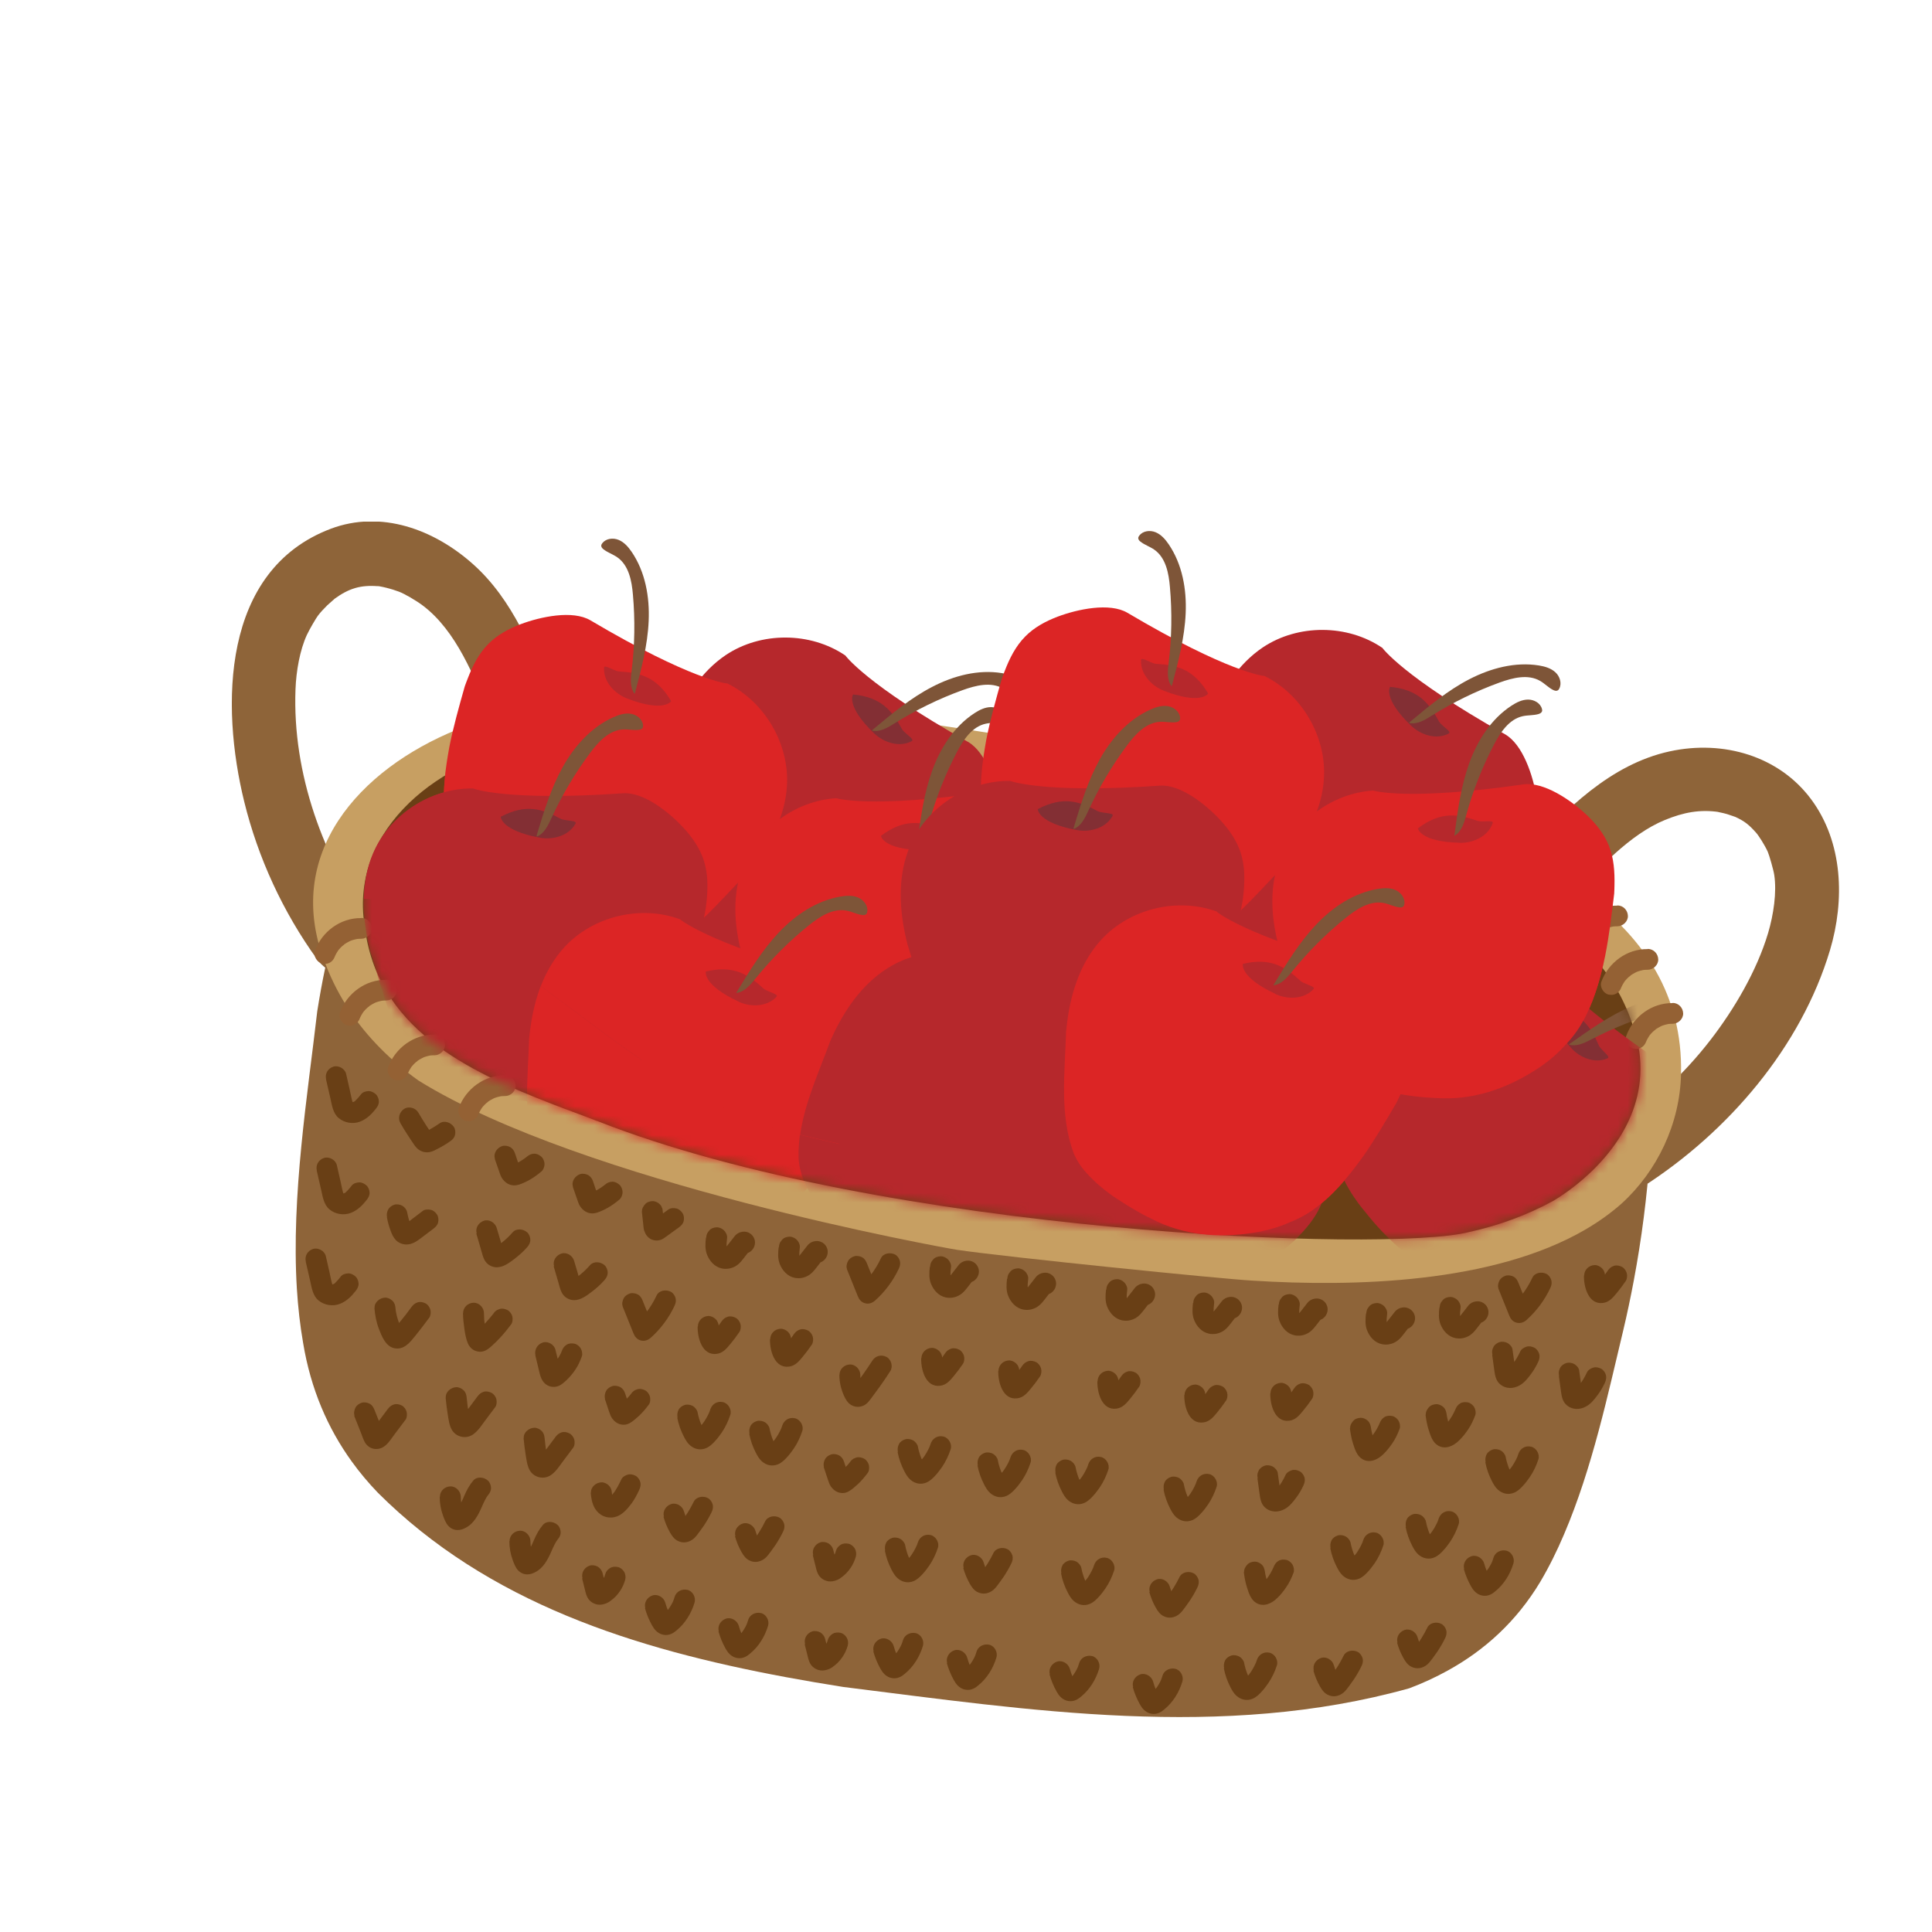 <svg fill="none" height="200" viewBox="0 0 200 200" width="200" xmlns="http://www.w3.org/2000/svg" xmlns:xlink="http://www.w3.org/1999/xlink"><clipPath id="a"><path d="m24 54h166.37v123.76h-166.37z"/></clipPath><mask id="b" height="53" maskUnits="userSpaceOnUse" width="133" x="37" y="76"><path d="m61.81 116.05c-1.47-.58-3-1.12-4.52-1.71-9.13-3.53-18.32-7.97-19.55-18.55-1.59-10.04 8.05-17.47 17.41-18.72 1.58-.22 3.15-.39 4.71-.53 7.83-.68 15.52-.4 23.17.35 1.84.18 3.67.39 5.51.61 3.8.38 7.61.85 11.42 1.39 1.9.27 3.81.56 5.71.86 12.32 2.38 24.98 3.97 37.01 7.51 1.72.5 3.43 1.05 5.12 1.64 9.6 3.31 19.89 8.69 21.9 19.95.45 3.24-.37 6.17-1.93 8.72-.78 1.27-1.75 2.45-2.83 3.52-1.29 1.26-2.65 2.31-4.07 3.18-1.42.78-2.86 1.43-4.33 1.97s-2.95.97-4.46 1.3c-8.36 2.17-60.65.17-90.27-11.5z" fill="#fff"/></mask><path d="m0 0h200v200h-200z" fill="#fff"/><g clip-path="url(#a)"><path d="m38.54 95.92c-5.09-7.07-8.28-15.84-7.95-24.56.07-1.89.45-4.06 1.18-5.64.29-.62.95-1.73 1.13-1.97.29-.39.64-.75.98-1.09.15-.15.9-.78.72-.65 1.52-1.11 2.74-1.48 4.6-1.32-.08 0-.34-.06.06 0 .25.04.5.1.75.16.44.11.87.24 1.29.4.56.21 1.76.9 2.46 1.43 3.47 2.61 5.37 7.41 6.98 11.49.66 1.67 2.23 2.84 4.09 2.32 1.59-.44 2.99-2.41 2.32-4.09-1.97-4.98-4.05-10.29-8.14-13.96s-9.58-5.65-14.75-3.71c-11.36 4.28-11.41 18.36-8.98 28.25 1.43 5.83 4.01 11.42 7.52 16.29 1.05 1.46 2.9 2.16 4.55 1.19 1.44-.84 2.25-3.09 1.19-4.55z" fill="#8e6439"/><path d="m170.21 122.76c8.7-5.62 16.22-14.35 19.23-24.4 1.54-5.16 1.36-11.17-1.96-15.63s-9.07-6.16-14.63-4.95c-6.15 1.34-10.75 6.02-14.87 10.46-1.22 1.32-1.3 3.4 0 4.7s3.48 1.32 4.7 0c2.8-3.02 6.02-6.56 9.68-8.06 1.91-.78 3.61-1.12 5.64-.81-.09-.01-.31-.04.06.03.25.05.5.11.74.18.18.05.94.33.81.27 1.03.48 1.44.83 2.17 1.64.28.31.91 1.3 1.22 1.99.15.34.6 1.9.67 2.4.27 1.78-.07 4.1-.64 6.02-1.18 3.94-3.52 7.88-5.92 11-2.88 3.74-6.38 6.92-10.25 9.42-1.51.97-2.13 2.95-1.19 4.55.88 1.5 3.04 2.17 4.55 1.19z" fill="#8e6439"/><path d="m170.95 106.17c.43 8.84-.19 17.7-1.82 26.39-.33 1.74-.69 3.47-1.1 5.19-1.55 6.43-3.18 14.21-6.12 21.08-.73 1.72-1.55 3.38-2.48 4.95-2.46 4.08-5.73 7.04-9.55 9.15-1.27.7-2.6 1.32-3.99 1.84-19.36 5.41-39.35 2.26-58.62-.14-1.97-.31-3.94-.65-5.9-1.01-15.69-2.92-30.83-7.69-42.25-19.09-.98-1.02-1.89-2.1-2.71-3.24-2.48-3.44-4.24-7.48-5.03-12.26-.32-1.83-.53-3.72-.65-5.64-.59-9.61 1.12-20.09 2.11-28.69.24-1.52.51-3.03.83-4.53.32-1.5.67-3 1.08-4.48.36-1.33 1.22-2.95 2.69-2.76.5.06.93.34 1.35.6 13.09 8.25 29.14 11.14 44.77 12.49s31.46 1.36 46.78 4.68c7.03 1.53 13.99 3.76 21.18 4.04 7.19.29 14.95-1.77 19.08-7.19" fill="#8e6439"/><path d="m99.07 129.38c-1.27-.19-38.75-6.95-55.76-17.53-1.41-1.01-2.73-2.11-3.93-3.33-2.41-2.43-4.35-5.28-5.65-8.63-4.59-11.44 3.5-20.27 13.58-24.36 1.68-.68 3.42-1.23 5.16-1.64 20.97-3.56 42.37.95 62.84 3.99 1.99.35 3.97.72 5.95 1.1 5.95 1.16 11.89 2.47 17.82 3.94 1.87.42 3.74.84 5.61 1.25 13.29 3.48 29.69 10.82 29.33 26.97-.1 5.19-2.47 10.09-6.14 13.44-1.15 1.02-2.42 1.92-3.79 2.72-9.58 5.56-23.93 5.93-34.42 5.27-3.2-.17-25.54-2.44-30.61-3.19z" fill="#c79f62"/><g fill="#693f15"><path d="m61.81 116.05c-1.47-.58-3-1.12-4.52-1.71-9.13-3.53-18.32-7.97-19.55-18.55-1.59-10.04 8.05-17.47 17.41-18.72 1.58-.22 3.15-.39 4.71-.53 7.83-.68 15.52-.4 23.17.35 1.84.18 3.67.39 5.51.61 3.8.38 7.61.85 11.42 1.39 1.9.27 3.81.56 5.71.86 12.32 2.38 24.98 3.97 37.01 7.51 1.72.5 3.43 1.05 5.12 1.64 9.6 3.31 19.89 8.69 21.9 19.95.45 3.24-.37 6.17-1.93 8.72-.78 1.27-1.75 2.45-2.83 3.52-1.29 1.26-2.65 2.31-4.07 3.18-1.42.78-2.86 1.43-4.33 1.97s-2.95.97-4.46 1.3c-8.36 2.17-60.65.17-90.27-11.5z"/><path d="m33.75 111.74c.15.67.3 1.34.46 2 .16.71.27 1.52.86 2.01s1.48.65 2.23.35c.67-.27 1.16-.75 1.6-1.31.18-.23.32-.45.32-.76 0-.26-.12-.58-.32-.76s-.47-.33-.76-.32c-.27.01-.59.1-.76.32-.15.2-.31.39-.49.57-.04.04-.08.08-.12.12-.03.03-.06.05-.09.07l.13-.1c-.08.09-.23.15-.34.2l.26-.11c-.13.05-.25.09-.39.11l.29-.04c-.12.01-.23.01-.35 0l.29.04c-.08-.01-.16-.03-.24-.06l.26.11s-.09-.04-.13-.06c-.06-.04-.06-.03.03.03.08.07.09.07.03.02-.12-.12.12.23.03.05-.03-.05-.06-.1-.08-.16l.11.26c-.19-.48-.26-1.03-.38-1.53-.12-.54-.25-1.08-.37-1.62s-.79-.92-1.32-.75c-.58.19-.89.73-.75 1.32z"/><path d="m32.79 121.19c.15.67.3 1.34.46 2 .16.71.27 1.52.86 2.01s1.48.65 2.23.35c.67-.27 1.16-.75 1.6-1.31.18-.23.32-.45.32-.76 0-.26-.12-.58-.32-.76s-.47-.33-.76-.32c-.27.01-.59.1-.76.32-.15.2-.31.39-.49.57-.04.04-.08.08-.12.12-.03.03-.06.05-.09.07l.13-.1c-.08.09-.23.15-.34.2l.26-.11c-.13.05-.25.09-.39.11l.29-.04c-.12.01-.23.01-.35 0l.29.04c-.08-.01-.16-.03-.24-.06l.26.11s-.09-.04-.13-.06c-.06-.04-.06-.03.03.03.08.07.09.07.03.02-.12-.12.12.23.03.05-.03-.05-.06-.1-.08-.16l.11.26c-.19-.48-.26-1.03-.38-1.53l-.37-1.62c-.12-.55-.79-.92-1.32-.75-.58.19-.89.73-.75 1.32z"/><path d="m31.65 130.61c.15.67.3 1.34.46 2 .16.71.27 1.52.86 2.01s1.48.65 2.23.35c.67-.27 1.16-.75 1.6-1.31.18-.23.32-.45.32-.76 0-.26-.12-.58-.32-.76s-.47-.33-.76-.32c-.27.01-.59.1-.76.32-.15.2-.31.39-.49.57-.04.04-.08.08-.12.12-.03.03-.06.05-.09.07l.13-.1c-.08.09-.23.15-.34.2l.26-.11c-.13.05-.25.09-.39.11l.29-.04c-.12.01-.23.01-.35 0l.29.04c-.08-.01-.16-.03-.24-.06l.26.11s-.09-.04-.13-.06c-.06-.04-.06-.03.03.03.08.07.09.07.03.02-.12-.12.12.23.03.05-.03-.05-.06-.1-.08-.16l.11.26c-.19-.48-.26-1.03-.38-1.53-.12-.54-.25-1.08-.37-1.62s-.79-.92-1.32-.75c-.58.19-.89.73-.75 1.32z"/><path d="m41.44 116.25c.25.43.5.85.77 1.26.14.22.28.43.43.65.16.23.32.5.52.7.37.35.87.51 1.38.39.29-.07.57-.22.83-.36.43-.22.84-.47 1.24-.75.23-.16.42-.36.49-.64.07-.26.04-.6-.11-.83-.3-.46-.98-.73-1.47-.39-.28.19-.56.37-.85.54-.14.08-.27.15-.41.23-.08.04-.16.08-.24.12-.11.05-.08.04.08-.03-.04.02-.08.03-.13.04l.29-.04s-.08 0-.13 0l.29.04c.09.02.16.07.23.13.08.07.09.07.03.02-.13-.12.12.17.05.07s-.14-.21-.22-.31c-.14-.2-.27-.41-.41-.62-.27-.42-.54-.86-.79-1.29-.28-.49-.99-.7-1.47-.39s-.69.95-.39 1.47z"/><path d="m40.05 126.01c.09.48.22.96.4 1.43.12.33.25.61.48.88.27.32.71.5 1.12.51.63 0 1.11-.34 1.58-.7l1.23-.93c.23-.18.41-.35.49-.64.07-.26.04-.6-.11-.83s-.37-.43-.64-.49-.6-.06-.83.11c-.33.25-.67.51-1 .76-.3.23-.6.5-.95.66l.26-.11c-.06.03-.13.05-.2.06l.29-.04c-.05 0-.1 0-.15 0l.29.04c-.05 0-.09-.02-.14-.04l.26.11s-.08-.04-.12-.07l.22.17s-.06-.06-.09-.1l.17.22c-.05-.08-.09-.16-.13-.24l.11.26c-.2-.51-.35-1.04-.45-1.57-.05-.25-.28-.52-.49-.64-.23-.13-.57-.19-.83-.11-.59.19-.87.73-.75 1.32z"/><path d="m38.76 135.41c.06.72.19 1.44.45 2.12.29.76.69 1.82 1.58 2.03 1.04.23 1.66-.61 2.23-1.31.49-.61.96-1.22 1.42-1.85.15-.21.18-.59.11-.83s-.26-.52-.49-.64c-.25-.13-.55-.2-.83-.11s-.47.26-.64.49-.35.48-.53.71c-.05.06-.09.14-.15.2l.08-.11s-.06.07-.09.11c-.09.11-.17.22-.26.33-.18.22-.36.44-.54.66-.08.1-.16.2-.26.3-.03.03-.06.06-.09.08.13-.1.17-.13.1-.08-.07.04-.03.03.13-.05-.03.01-.07.02-.1.02l.29-.04h-.05c.1.01.19.03.29.04-.08-.02-.07 0 .02.03.08.03.15.07.21.14-.06-.06-.05-.05.01.02.06.08.07.09.02.02-.05-.09-.11-.18-.15-.28-.06-.12-.12-.23-.17-.35-.02-.04-.09-.22-.02-.05s-.02-.05-.03-.08c-.17-.46-.29-.93-.36-1.42l.04.29c-.02-.13-.03-.26-.04-.39-.02-.29-.1-.55-.32-.76-.19-.19-.49-.33-.76-.32-.54.02-1.13.48-1.08 1.08z"/><path d="m36.66 146.55.68 1.71c.13.33.25.7.41 1.01.27.51.81.8 1.38.72.83-.11 1.26-.91 1.72-1.52.38-.5.75-1 1.13-1.5.16-.21.17-.59.11-.83s-.26-.52-.49-.64c-.25-.13-.55-.2-.83-.11s-.47.26-.64.49c-.55.73-1.1 1.47-1.65 2.2l.17-.22c-.06.08-.13.15-.21.21l.22-.17s-.08.05-.12.07l.26-.11s-.05.02-.08.02l.29-.04s-.06 0-.08 0l.29.04h-.04c.09.02.17.06.26.1-.03-.01-.05-.03-.08-.05l.22.17-.03-.03.17.22c-.04-.05-.07-.1-.09-.16l.11.26c-.33-.81-.64-1.62-.97-2.43-.11-.27-.23-.49-.49-.64-.23-.13-.57-.19-.83-.11s-.51.25-.64.49-.21.57-.11.83z"/><path d="m51.21 119.94.47 1.35c.08.24.16.5.31.71.28.41.69.69 1.2.71.39.01.71-.13 1.05-.28.2-.09.39-.18.58-.29.44-.25.85-.55 1.23-.87.2-.17.32-.51.32-.76s-.12-.58-.32-.76-.47-.33-.76-.32-.53.12-.76.32c-.08.07-.17.14-.25.2l.22-.17c-.43.33-.89.6-1.39.81l.26-.11c-.12.05-.23.1-.36.12l.29-.04s-.07 0-.1 0l.29.04s-.06-.01-.09-.02l.26.11s-.07-.04-.1-.06l.22.17s-.06-.06-.08-.09l.17.22c-.04-.06-.07-.12-.1-.18l.11.26c-.22-.53-.38-1.08-.57-1.62-.09-.27-.25-.5-.49-.64-.23-.13-.57-.19-.83-.11-.53.17-.95.75-.75 1.32z"/><path d="m49.3 127.67.52 1.78c.09.32.17.67.33.97.25.48.76.78 1.3.77.66-.01 1.27-.46 1.78-.85s.94-.77 1.35-1.24c.19-.22.32-.46.32-.76 0-.26-.12-.58-.32-.76-.4-.37-1.13-.46-1.52 0-.34.39-.72.75-1.13 1.07l.22-.17c-.31.24-.64.48-1 .64l.26-.11c-.07.03-.14.05-.21.06l.29-.04s-.07 0-.1 0l.29.04s-.07-.01-.1-.03l.26.11s-.06-.03-.08-.05l.22.17-.03-.03.17.22s-.05-.08-.07-.12l.11.26c-.16-.38-.25-.81-.36-1.2l-.38-1.28c-.16-.54-.76-.93-1.32-.75s-.92.75-.75 1.32z"/><path d="m47.93 135.93c0 .56.07 1.12.15 1.68.07.48.16.99.35 1.45.22.51.65.84 1.22.87.46.03.85-.24 1.18-.53s.65-.61.96-.94c.4-.43.77-.89 1.13-1.37.16-.21.17-.59.11-.83s-.26-.52-.49-.64c-.25-.13-.55-.2-.83-.11l-.26.11c-.16.1-.29.22-.39.39-.04.06-.09.11-.13.17l.17-.22c-.29.37-.59.72-.91 1.06s-.64.67-1 .95l.22-.17c-.05.04-.11.07-.17.1l.26-.11s-.06.02-.09.02l.29-.04h-.04c.1.01.19.03.29.04-.03 0-.06-.01-.09-.02l.26.11-.03-.02.22.17s-.04-.03-.06-.06l.17.22s-.04-.07-.06-.11l.11.26c-.17-.46-.25-.98-.32-1.46l.04.29c-.06-.42-.09-.83-.09-1.25 0-.56-.49-1.1-1.08-1.08s-1.08.47-1.08 1.08z"/><path d="m46.13 144.67c.05.59.13 1.17.22 1.76.09.52.15 1.09.41 1.56.44.78 1.47 1.01 2.2.51.52-.36.86-.9 1.23-1.4s.72-.96 1.08-1.44c.16-.21.17-.59.11-.83s-.26-.52-.49-.64c-.25-.13-.55-.2-.83-.11s-.47.26-.64.49c-.53.71-1.05 1.42-1.59 2.12l.17-.22c-.09.12-.19.22-.31.32l.22-.17c-.05.04-.1.07-.16.1l.26-.11s-.08.03-.13.04l.29-.04s-.08 0-.13 0l.29.04s-.08-.02-.13-.04l.26.11s-.05-.03-.07-.05l.22.17s-.06-.06-.09-.09l.17.22s-.06-.1-.08-.15l.11.26c-.11-.26-.14-.56-.2-.83-.06-.32-.11-.64-.15-.96l.04.29c-.04-.3-.07-.6-.1-.9s-.1-.55-.32-.76c-.19-.19-.49-.33-.76-.32-.54.02-1.13.48-1.08 1.08z"/><path d="m45.52 154.96c0 .64.11 1.3.33 1.9.14.38.29.82.58 1.12.24.25.58.41.92.41.31 0 .56-.08.83-.22.89-.45 1.34-1.36 1.72-2.23.19-.43.38-.86.67-1.24l-.17.22s.07-.09.11-.13c.19-.22.32-.46.32-.76 0-.26-.12-.58-.32-.76-.4-.37-1.13-.46-1.52 0s-.67.97-.91 1.53c-.2.47-.4.94-.71 1.35l.17-.22c-.11.14-.23.26-.36.37l.22-.17c-.11.09-.23.16-.36.22l.26-.11s-.07.03-.11.03l.29-.04s-.07 0-.11 0l.29.04h-.05c.09.02.17.06.26.09-.03-.01-.05-.03-.08-.05l.22.17s-.04-.04-.06-.07l.17.22c-.08-.12-.14-.26-.19-.39l.11.26c-.17-.4-.28-.82-.34-1.25l.04.29c-.02-.2-.04-.39-.04-.59 0-.56-.49-1.1-1.08-1.08s-1.08.47-1.08 1.08z"/><path d="m59.29 122.84c.16.45.31.9.47 1.35.08.24.16.5.31.71.28.41.69.69 1.2.71.39.01.71-.13 1.05-.28.2-.09.39-.18.58-.29.44-.25.85-.55 1.23-.87.2-.17.32-.51.32-.76s-.12-.58-.32-.76-.47-.33-.76-.32-.53.12-.76.32c-.08.07-.17.14-.25.2l.22-.17c-.43.33-.89.6-1.39.81l.26-.11c-.12.05-.23.1-.36.12l.29-.04s-.07 0-.1 0l.29.04s-.06-.01-.09-.02l.26.11s-.07-.04-.1-.06l.22.17s-.06-.06-.08-.09l.17.22c-.04-.06-.07-.12-.1-.18l.11.26c-.22-.53-.38-1.08-.57-1.62-.09-.27-.25-.5-.49-.64-.23-.13-.57-.19-.83-.11-.53.17-.95.75-.75 1.32z"/><path d="m57.31 131.07.52 1.78c.09.32.17.67.33.97.25.48.76.78 1.3.77.66-.01 1.27-.46 1.78-.85s.94-.77 1.35-1.24c.19-.22.32-.46.32-.76 0-.26-.12-.58-.32-.76-.4-.37-1.13-.46-1.52 0-.34.39-.72.75-1.13 1.07l.22-.17c-.31.24-.64.48-1 .64l.26-.11c-.07.03-.14.05-.21.06l.29-.04s-.07 0-.1 0l.29.04s-.07-.01-.1-.03l.26.11s-.06-.03-.08-.05l.22.17-.03-.03.17.22s-.05-.08-.07-.12l.11.26c-.16-.38-.25-.81-.36-1.2l-.38-1.28c-.16-.54-.76-.93-1.32-.75s-.92.75-.75 1.32z"/><path d="m55.41 140.28c.11.47.23.94.34 1.41.14.58.24 1.21.74 1.6.44.34 1 .37 1.49.11.23-.13.45-.33.65-.51.34-.32.64-.68.9-1.06.3-.43.52-.92.7-1.41.09-.25.02-.61-.11-.83s-.39-.44-.64-.49c-.28-.06-.58-.05-.83.11s-.4.37-.49.64c-.03.08-.06.16-.1.25l.11-.26c-.17.41-.39.79-.66 1.14l.17-.22c-.25.32-.54.62-.87.87l.22-.17s-.09.07-.15.1l.26-.11s-.05.02-.08.02l.29-.04s-.05 0-.08 0l.29.04s-.04-.01-.06-.02l.26.11s-.04-.02-.05-.03l.22.17s-.03-.03-.05-.05l.17.22s-.06-.1-.09-.15l.11.26c-.13-.34-.19-.72-.28-1.08-.1-.39-.19-.78-.29-1.17-.13-.55-.78-.93-1.32-.75s-.89.74-.75 1.32z"/><path d="m54.2 148.87c.05.59.13 1.17.22 1.76.09.52.15 1.09.41 1.56.44.78 1.47 1.01 2.2.51.52-.36.86-.9 1.23-1.4s.72-.96 1.08-1.44c.16-.21.17-.59.11-.83s-.26-.52-.49-.64c-.25-.13-.55-.2-.83-.11s-.47.26-.64.49c-.53.71-1.05 1.42-1.59 2.12l.17-.22c-.09.12-.19.22-.31.32l.22-.17c-.05.04-.1.07-.16.1l.26-.11s-.08.03-.13.04l.29-.04s-.08 0-.13 0l.29.04s-.08-.02-.13-.04l.26.11s-.05-.03-.07-.05l.22.17s-.06-.06-.09-.09l.17.22s-.06-.1-.08-.15l.11.26c-.11-.26-.14-.56-.2-.83-.06-.32-.11-.64-.15-.96l.04.29c-.04-.3-.07-.6-.1-.9s-.1-.55-.32-.76c-.19-.19-.49-.33-.76-.32-.54.02-1.13.48-1.08 1.08z"/><path d="m52.73 159.55c0 .64.11 1.3.33 1.9.14.38.29.82.58 1.12.24.25.58.41.92.41.31 0 .56-.08.83-.22.89-.45 1.34-1.36 1.72-2.23.19-.43.38-.86.67-1.24l-.17.22s.07-.09.11-.13c.19-.22.32-.46.32-.76 0-.26-.12-.58-.32-.76-.4-.37-1.13-.46-1.52 0s-.67.97-.91 1.53c-.2.47-.4.94-.71 1.35l.17-.22c-.11.14-.23.26-.36.37l.22-.17c-.11.09-.23.16-.36.22l.26-.11s-.07.03-.11.03l.29-.04s-.07 0-.11 0l.29.04h-.05c.09.02.17.06.26.09-.03-.01-.05-.03-.08-.05l.22.17s-.04-.04-.06-.07l.17.22c-.08-.12-.14-.26-.19-.39l.11.26c-.17-.4-.28-.82-.34-1.25l.04.29c-.02-.2-.04-.39-.04-.59 0-.56-.49-1.1-1.08-1.08s-1.08.47-1.08 1.08z"/><path d="m66.44 125.39c.05.42.1.85.14 1.27.03.25.03.51.11.74.12.36.32.67.66.86.43.24.99.2 1.39-.09.17-.12.33-.24.5-.36.35-.25.69-.5 1.04-.75.23-.17.42-.36.49-.64.07-.26.04-.6-.11-.83s-.37-.43-.64-.49-.6-.06-.83.11c-.28.2-.56.41-.84.61-.14.1-.27.2-.41.3s-.27.21-.41.29l.26-.11s-.05.02-.07.02l.29-.04s-.04 0-.06 0l.29.04s-.03 0-.05-.01l.26.11s-.03-.01-.04-.02l.22.17s-.04-.03-.05-.05l.17.22s-.04-.06-.05-.09l.11.26c-.03-.07-.05-.14-.06-.22l.04.29c-.06-.52-.12-1.04-.18-1.56 0-.15-.03-.29-.09-.41-.04-.13-.12-.25-.22-.35-.19-.19-.49-.33-.76-.32s-.57.1-.76.32c-.18.2-.35.48-.32.76z"/><path d="m64.45 135.23c.37.93.74 1.85 1.12 2.78.14.36.36.64.75.75s.76-.02 1.05-.28c1.02-.91 1.87-2.05 2.45-3.29.13-.27.19-.53.11-.83-.07-.25-.26-.52-.49-.64-.48-.25-1.22-.16-1.47.39-.3.64-.67 1.25-1.11 1.81l.17-.22c-.35.45-.75.87-1.18 1.26l1.8.47c-.37-.93-.74-1.85-1.12-2.78-.11-.27-.23-.49-.49-.64-.23-.13-.57-.19-.83-.11s-.51.25-.64.49-.21.57-.11.83z"/><path d="m62.61 144.8.45 1.35c.08.23.16.47.3.67.29.41.7.67 1.21.67.45 0 .8-.26 1.13-.53.16-.13.32-.27.47-.41.37-.35.69-.74 1-1.15.16-.21.17-.59.11-.83-.07-.25-.26-.52-.49-.64-.25-.13-.55-.2-.83-.11l-.26.11c-.16.1-.29.22-.39.39l-.03.04.17-.22c-.4.52-.87 1-1.39 1.4l.22-.17s-.09.06-.14.09l.26-.11s-.07.03-.11.03l.29-.04s-.05 0-.07 0l.29.04s-.04 0-.06-.02l.26.11s-.05-.03-.08-.05l.22.17s-.05-.04-.07-.07l.17.22c-.04-.06-.08-.12-.11-.18l.11.26c-.1-.24-.17-.5-.26-.76l-.27-.82c-.09-.27-.25-.5-.49-.64-.23-.13-.57-.19-.83-.11s-.51.25-.64.49-.2.55-.11.83z"/><path d="m61.15 154.51c.04.56.14 1.15.44 1.65.44.72 1.21 1.07 2.03.89.75-.16 1.3-.81 1.74-1.39.33-.44.58-.93.81-1.42.12-.27.19-.53.11-.83-.07-.25-.26-.52-.49-.64-.25-.13-.55-.2-.83-.11-.25.08-.53.24-.64.49-.24.51-.5 1.01-.84 1.47l.17-.22c-.18.23-.37.44-.6.62l.22-.17c-.1.07-.19.13-.3.18l.26-.11c-.08.03-.15.05-.24.06l.29-.04c-.06 0-.12 0-.18 0l.29.04c-.06 0-.11-.02-.17-.04l.26.11c-.06-.03-.12-.06-.17-.1l.22.17c-.05-.04-.1-.09-.14-.14l.17.22c-.07-.1-.13-.2-.18-.31l.11.26c-.09-.22-.14-.45-.17-.68l.04.29c0-.08-.02-.15-.02-.23-.02-.29-.11-.55-.32-.76-.19-.19-.49-.33-.76-.32-.55.02-1.12.47-1.08 1.08z"/><path d="m60.26 163.4.29 1.16c.04.17.08.35.14.52.09.24.18.43.36.61s.36.28.59.36c.28.1.62.09.9 0 .22-.06.44-.16.62-.3s.37-.28.54-.45.32-.37.46-.56c.25-.36.44-.78.56-1.2.07-.27.03-.59-.11-.83-.13-.22-.39-.44-.64-.49-.28-.06-.58-.05-.83.11s-.42.37-.49.64c-.03.12-.07.24-.12.35l.11-.26c-.1.24-.23.47-.39.68l.17-.22c-.15.2-.33.37-.53.53l.22-.17c-.08.06-.17.12-.27.16l.26-.11c-.06.03-.13.05-.19.06l.29-.04s-.08 0-.13 0l.29.04s-.08-.02-.12-.03l.26.11s-.05-.03-.08-.05l.22.17s-.03-.03-.05-.05l.17.22s-.05-.08-.07-.12l.11.26c-.1-.26-.15-.54-.21-.81l-.22-.87c-.07-.26-.27-.51-.49-.64s-.57-.19-.83-.11c-.56.18-.9.74-.75 1.32z"/><path d="m73.08 128.12c-.07.58-.11 1.2.11 1.76.26.67.8 1.28 1.54 1.43.46.09.89.03 1.31-.18.26-.13.49-.33.68-.55.17-.19.31-.39.47-.59.08-.1.16-.21.24-.31s.16-.23.26-.31l-.22.17.04-.02-.26.11h.04c-.1 0-.19.02-.29.03h.04c-.18-.04-.36-.09-.54-.14h.02c-.13-.12-.26-.25-.39-.38v.02c-.02-.09-.06-.17-.1-.26v.02c0-.1-.02-.19-.03-.29v.02c.01-.1.03-.19.04-.29 0 .02 0 .03-.01.04l.11-.26v.02c.12-.13.25-.26.37-.39h-.01c.18-.04.36-.09.54-.14h-.02l.54.15h-.02c-.49-.29-1.2-.14-1.47.38s-.13 1.17.39 1.47c.48.28 1.1.16 1.44-.28.23-.29.32-.68.21-1.04-.16-.54-.69-.88-1.25-.8-.32.04-.61.2-.81.46-.19.24-.38.48-.57.73-.16.21-.32.42-.53.59l.22-.17c-.08.06-.16.11-.25.15l.26-.11c-.07.03-.13.05-.2.06l.29-.04c-.07 0-.13 0-.2 0l.29.04c-.08-.01-.16-.03-.23-.06l.26.11c-.08-.03-.14-.08-.21-.12l.22.17c-.09-.07-.17-.15-.23-.24l.17.22c-.06-.08-.11-.16-.15-.25l.11.26c-.06-.14-.09-.28-.11-.43l.04.29c-.04-.35 0-.7.04-1.04.03-.25-.14-.59-.32-.76-.19-.19-.49-.33-.76-.32s-.57.1-.76.32l-.17.22c-.1.17-.15.35-.15.54z"/><path d="m72.22 137.31c-.03 1.16.46 3.05 1.98 2.84.63-.08 1.02-.55 1.4-1.01.33-.4.65-.82.94-1.25.15-.22.18-.58.11-.83s-.26-.52-.49-.64c-.25-.13-.55-.2-.83-.11s-.48.25-.64.49-.33.47-.51.7l.17-.22c-.13.17-.27.34-.41.5-.13.15-.25.31-.4.43l.22-.17s-.09.07-.15.09l.26-.11s-.06.02-.1.03l.29-.04s-.07 0-.1 0l.29.04s-.06-.01-.09-.03l.26.11s-.05-.03-.08-.05l.22.17s-.06-.06-.09-.09l.17.22c-.05-.07-.1-.15-.13-.23l.11.26c-.11-.27-.19-.55-.23-.84l.04.29c-.02-.18-.03-.36-.03-.55 0-.27-.12-.57-.32-.76s-.49-.33-.76-.32c-.59.03-1.06.47-1.08 1.08z"/><path d="m70.11 146.76c.13.69.37 1.35.69 1.97.16.31.35.64.62.88.48.42 1.09.55 1.68.3.37-.16.67-.45.94-.75.25-.27.47-.57.68-.87.38-.56.67-1.18.88-1.82.18-.53-.21-1.2-.75-1.32-.59-.14-1.13.18-1.32.75-.05.16-.11.32-.18.48l.11-.26c-.21.49-.48.96-.81 1.38l.17-.22c-.22.28-.46.57-.74.79l.22-.17s-.09.06-.14.09l.26-.11c-.05.02-.1.03-.16.04l.29-.04s-.07 0-.1 0l.29.04s-.09-.02-.13-.04l.26.11s-.08-.05-.12-.08l.22.17c-.06-.05-.12-.11-.17-.18l.17.22c-.2-.28-.36-.6-.49-.92l.11.26c-.17-.41-.3-.84-.38-1.27-.05-.25-.28-.52-.49-.64-.23-.13-.57-.19-.83-.11s-.51.25-.64.49c-.14.27-.16.53-.11.83z"/><path d="m68.68 157c.16.57.39 1.14.69 1.66.19.33.42.66.77.84.57.3 1.19.18 1.67-.22.24-.2.41-.47.6-.71.16-.22.32-.44.47-.66.29-.44.55-.89.78-1.36.13-.26.19-.54.11-.83-.07-.25-.26-.52-.49-.64-.48-.26-1.21-.15-1.47.39-.35.72-.77 1.39-1.25 2.03l.17-.22c-.13.17-.26.36-.43.49l.22-.17s-.07.05-.12.06l.26-.11s-.06.02-.08.02l.29-.04s-.06 0-.09 0l.29.04s-.05-.01-.08-.03l.26.11s-.05-.03-.07-.04l.22.17s-.09-.08-.12-.12l.17.22c-.21-.28-.36-.61-.49-.92l.11.26c-.1-.25-.19-.51-.27-.77-.15-.54-.77-.93-1.32-.75s-.91.74-.75 1.32z"/><path d="m66.76 166.459c.17.62.42 1.23.74 1.8.23.42.54.78 1.01.93.24.08.54.09.78.02.29-.08.49-.22.72-.41.91-.73 1.56-1.79 1.89-2.9.16-.54-.19-1.2-.75-1.32s-1.16.17-1.32.75c-.06.19-.12.38-.2.56l.11-.26c-.16.38-.37.73-.62 1.06l.17-.22c-.23.3-.5.57-.79.81l.22-.17c-.05.04-.1.07-.16.1l.26-.11s-.08.03-.13.04l.29-.04s-.06 0-.09 0l.29.04s-.05-.01-.08-.02l.26.11s-.05-.02-.07-.04l.22.17c-.06-.04-.1-.09-.15-.15l.17.22c-.19-.27-.33-.59-.46-.89l.11.26c-.12-.29-.23-.59-.31-.89-.15-.54-.77-.93-1.32-.75s-.91.74-.75 1.32z"/><path d="m80.61 129.09c-.07.58-.11 1.2.11 1.76.26.67.8 1.28 1.54 1.43.46.09.89.03 1.31-.18.26-.13.49-.33.68-.55.17-.19.31-.39.47-.59.08-.1.16-.21.24-.31s.16-.23.26-.31l-.22.17.04-.02-.26.11h.04c-.1 0-.19.02-.29.03h.04c-.18-.04-.36-.09-.54-.14h.02c-.13-.12-.26-.25-.39-.38v.02c-.02-.09-.06-.17-.1-.26v.02c0-.1-.02-.19-.03-.29v.02c.01-.1.03-.19.04-.29 0 .02 0 .03-.01.04l.11-.26v.02c.12-.13.25-.26.37-.39h-.01c.18-.04.36-.09.54-.14h-.02l.54.15h-.02c-.49-.29-1.2-.14-1.47.38s-.13 1.17.39 1.47c.48.28 1.1.16 1.44-.28.23-.29.32-.68.21-1.04-.16-.54-.69-.88-1.25-.8-.32.04-.61.2-.81.46-.19.24-.38.48-.57.73-.16.21-.32.42-.53.59l.22-.17c-.08.06-.16.11-.25.15l.26-.11c-.07.03-.13.05-.2.06l.29-.04c-.07 0-.13 0-.2 0l.29.04c-.08-.01-.16-.03-.23-.06l.26.11c-.08-.03-.14-.08-.21-.12l.22.17c-.09-.07-.17-.15-.23-.24l.17.22c-.06-.08-.11-.16-.15-.25l.11.26c-.06-.14-.09-.28-.11-.43l.04.29c-.04-.35 0-.7.04-1.04.03-.25-.14-.59-.32-.76-.19-.19-.49-.33-.76-.32s-.57.1-.76.32l-.17.22c-.1.17-.15.35-.15.54z"/><path d="m79.71 138.63c-.03 1.16.46 3.05 1.98 2.84.63-.08 1.02-.55 1.4-1.01.33-.4.65-.82.94-1.25.15-.22.18-.58.11-.83s-.26-.52-.49-.64c-.25-.13-.55-.2-.83-.11s-.48.25-.64.49-.33.47-.51.7l.17-.22c-.13.17-.27.34-.41.5-.13.15-.25.31-.4.43l.22-.17s-.09.07-.15.09l.26-.11s-.06.02-.1.03l.29-.04s-.07 0-.1 0l.29.04s-.06-.01-.09-.03l.26.11s-.05-.03-.08-.05l.22.17s-.06-.06-.09-.09l.17.22c-.05-.07-.1-.15-.13-.23l.11.26c-.11-.27-.19-.55-.23-.84l.04.29c-.02-.18-.03-.36-.03-.55 0-.27-.12-.57-.32-.76s-.49-.33-.76-.32c-.59.03-1.06.47-1.08 1.08z"/><path d="m77.56 148.43c.13.69.37 1.35.69 1.97.16.31.35.64.62.88.48.42 1.09.55 1.68.3.37-.16.67-.45.94-.75.25-.27.47-.57.68-.87.38-.56.67-1.18.88-1.82.18-.53-.21-1.2-.75-1.32-.59-.14-1.13.18-1.32.75-.05.16-.11.32-.18.48l.11-.26c-.21.49-.48.96-.81 1.38l.17-.22c-.22.28-.46.57-.74.79l.22-.17s-.09.06-.14.09l.26-.11c-.05.02-.1.03-.16.04l.29-.04s-.07 0-.1 0l.29.04s-.09-.02-.13-.04l.26.11s-.08-.05-.12-.08l.22.17c-.06-.05-.12-.11-.17-.18l.17.22c-.2-.28-.36-.6-.49-.92l.11.26c-.17-.41-.3-.84-.38-1.27-.05-.25-.28-.52-.49-.64-.23-.13-.57-.19-.83-.11s-.51.25-.64.49c-.14.27-.16.53-.11.83z"/><path d="m76.08 159.02c.16.57.39 1.14.69 1.66.19.33.42.66.77.84.57.3 1.19.18 1.67-.22.24-.2.41-.47.6-.71.16-.22.32-.44.47-.66.29-.44.55-.89.78-1.36.13-.26.19-.54.11-.83-.07-.25-.26-.52-.49-.64-.48-.26-1.21-.15-1.47.39-.35.72-.77 1.39-1.25 2.03l.17-.22c-.13.17-.26.36-.43.49l.22-.17s-.07.05-.12.06l.26-.11s-.06.02-.08.02l.29-.04s-.06 0-.09 0l.29.04s-.05-.01-.08-.03l.26.11s-.05-.03-.07-.04l.22.17s-.09-.08-.12-.12l.17.22c-.21-.28-.36-.61-.49-.92l.11.26c-.1-.25-.19-.51-.27-.77-.15-.54-.77-.93-1.32-.75s-.91.74-.75 1.32z"/><path d="m74.37 168.86c.17.62.42 1.23.74 1.8.23.42.54.78 1.01.93.24.08.54.09.78.02.29-.08.49-.22.72-.41.91-.73 1.56-1.79 1.89-2.9.16-.54-.19-1.2-.75-1.32s-1.16.17-1.32.75c-.06.19-.12.38-.2.56l.11-.26c-.16.38-.37.73-.62 1.06l.17-.22c-.23.3-.5.57-.79.81l.22-.17c-.05.04-.1.07-.16.1l.26-.11s-.08.03-.13.04l.29-.04s-.06 0-.09 0l.29.04s-.05-.01-.08-.02l.26.11s-.05-.02-.07-.04l.22.17c-.06-.04-.1-.09-.15-.15l.17.22c-.19-.27-.33-.59-.46-.89l.11.26c-.12-.29-.23-.59-.31-.89-.15-.54-.77-.93-1.32-.75s-.91.74-.75 1.32z"/><path d="m141.41 135.96c-.07.58-.11 1.2.11 1.76.26.67.8 1.28 1.54 1.43.46.09.89.03 1.31-.18.26-.13.49-.33.68-.55.17-.19.31-.39.47-.59.08-.1.16-.21.24-.31s.16-.23.26-.31l-.22.17.04-.02-.26.11h.04c-.1 0-.19.02-.29.03h.04c-.18-.04-.36-.09-.54-.14h.02c-.13-.12-.26-.25-.39-.38v.02c-.02-.09-.06-.17-.1-.26v.02c0-.1-.02-.19-.03-.29v.02c.01-.1.03-.19.04-.29 0 .02 0 .03-.01.04l.11-.26v.02c.12-.13.25-.26.37-.39h-.01c.18-.04.36-.09.54-.14h-.02c.18.05.36.1.54.15h-.02c-.49-.29-1.2-.14-1.47.38s-.13 1.17.39 1.47c.48.28 1.1.16 1.44-.28.23-.29.32-.68.21-1.04-.16-.54-.69-.88-1.25-.8-.32.04-.61.2-.81.46-.19.24-.38.48-.57.73-.16.21-.32.42-.53.59l.22-.17c-.08.06-.16.11-.25.15l.26-.11c-.07.03-.13.05-.2.06l.29-.04c-.07 0-.13 0-.2 0l.29.04c-.08-.01-.16-.03-.23-.06l.26.11c-.08-.03-.14-.08-.21-.12l.22.17c-.09-.07-.17-.15-.23-.24l.17.22c-.06-.08-.11-.16-.15-.25l.11.26c-.06-.14-.09-.28-.11-.43l.04.29c-.04-.35 0-.7.04-1.04.03-.25-.14-.59-.32-.76-.19-.19-.49-.33-.76-.32s-.57.1-.76.32l-.17.22c-.1.17-.15.35-.15.54z"/><path d="m139.74 147.86c.07.54.16 1.07.33 1.59.19.59.4 1.28.98 1.61.76.43 1.57.04 2.14-.51.36-.34.67-.74.95-1.15.32-.46.55-.97.75-1.49.09-.25.02-.61-.11-.83s-.39-.44-.64-.49c-.28-.06-.58-.05-.83.11s-.39.37-.49.64c-.02.06-.05.13-.08.19l.11-.26c-.2.47-.45.91-.76 1.31l.17-.22c-.23.3-.49.6-.79.84l.22-.17c-.08.06-.16.11-.25.15l.26-.11c-.06.02-.11.04-.18.05l.29-.04s-.06 0-.09 0l.29.04s-.06 0-.08-.02l.26.11s-.08-.04-.11-.07l.22.17s-.04-.04-.06-.06l.17.22c-.05-.07-.09-.15-.12-.23l.11.26c-.25-.6-.42-1.23-.51-1.88l.04.29v-.06c-.05-.3-.1-.54-.32-.76-.19-.19-.49-.33-.76-.32s-.57.1-.76.32c-.18.19-.35.49-.32.76z"/><path d="m137.71 160.27c.13.69.37 1.35.69 1.97.16.31.35.64.62.88.48.42 1.09.55 1.68.3.37-.16.67-.45.94-.75.25-.27.47-.57.68-.87.38-.56.67-1.18.88-1.82.18-.53-.21-1.2-.75-1.32-.59-.14-1.13.18-1.32.75-.05.16-.11.32-.18.48l.11-.26c-.21.49-.48.96-.81 1.38l.17-.22c-.22.28-.46.57-.74.79l.22-.17s-.09.06-.14.09l.26-.11c-.05.02-.1.03-.16.04l.29-.04s-.07 0-.1 0l.29.04s-.09-.02-.13-.04l.26.11s-.08-.05-.12-.08l.22.17c-.06-.05-.12-.11-.17-.18l.17.22c-.2-.28-.36-.6-.49-.92l.11.26c-.17-.41-.3-.84-.38-1.27-.05-.25-.28-.52-.49-.64-.23-.13-.57-.19-.83-.11s-.51.25-.64.49c-.14.27-.16.53-.11.83z"/><path d="m135.96 172.93c.16.57.39 1.14.69 1.66.19.33.42.66.77.84.57.3 1.19.18 1.67-.22.24-.2.41-.47.6-.71.16-.22.32-.44.47-.66.29-.44.55-.89.78-1.36.13-.26.19-.54.11-.83-.07-.25-.26-.52-.49-.64-.48-.26-1.21-.15-1.47.39-.35.72-.77 1.39-1.25 2.03l.17-.22c-.13.17-.26.36-.43.49l.22-.17s-.07.05-.12.06l.26-.11s-.06.02-.08.02l.29-.04s-.06 0-.09 0l.29.04s-.05-.01-.08-.03l.26.11s-.05-.03-.07-.04l.22.17s-.09-.08-.12-.12l.17.22c-.21-.28-.36-.61-.49-.92l.11.26c-.1-.25-.19-.51-.27-.77-.15-.54-.77-.93-1.32-.75s-.91.74-.75 1.32z"/><path d="m149.01 135.33c-.07.58-.11 1.2.11 1.76.26.67.8 1.28 1.54 1.43.46.09.89.03 1.31-.18.26-.13.49-.33.68-.55.17-.19.31-.39.47-.59.08-.1.16-.21.24-.31s.16-.23.26-.31l-.22.17.04-.02-.26.11h.04c-.1 0-.19.02-.29.03h.04c-.18-.04-.36-.09-.54-.14h.02c-.13-.12-.26-.25-.39-.38v.02c-.02-.09-.06-.17-.1-.26v.02c0-.1-.02-.19-.03-.29v.02c.01-.1.03-.19.04-.29 0 .02 0 .03-.01.04l.11-.26v.02c.12-.13.25-.26.37-.39h-.01c.18-.04.36-.09.54-.14h-.02l.54.15h-.02c-.49-.29-1.2-.14-1.47.38s-.13 1.17.39 1.47c.48.28 1.1.16 1.44-.28.23-.29.32-.68.21-1.04-.16-.54-.69-.88-1.25-.8-.32.04-.61.2-.81.46-.19.24-.38.48-.57.73-.16.21-.32.42-.53.59l.22-.17c-.08.06-.16.11-.25.15l.26-.11c-.07.03-.13.05-.2.06l.29-.04c-.07 0-.13 0-.2 0l.29.04c-.08-.01-.16-.03-.23-.06l.26.11c-.08-.03-.14-.08-.21-.12l.22.17c-.09-.07-.17-.15-.23-.24l.17.22c-.06-.08-.11-.16-.15-.25l.11.26c-.06-.14-.09-.28-.11-.43l.04.29c-.04-.35 0-.7.04-1.04.03-.25-.14-.59-.32-.76-.19-.19-.49-.33-.76-.32s-.57.1-.76.32l-.17.22c-.1.17-.15.35-.15.54z"/><path d="m147.57 146.45c.07.54.16 1.07.33 1.59.19.59.4 1.28.98 1.61.76.43 1.57.04 2.14-.51.36-.34.67-.74.95-1.15.32-.46.55-.97.75-1.49.09-.25.02-.61-.11-.83s-.39-.44-.64-.49c-.28-.06-.58-.05-.83.11s-.39.37-.49.64c-.02.06-.05.13-.08.19l.11-.26c-.2.47-.45.91-.76 1.31l.17-.22c-.23.3-.49.6-.79.84l.22-.17c-.08.06-.16.11-.25.15l.26-.11c-.06.02-.11.04-.18.05l.29-.04s-.06 0-.09 0l.29.04s-.06 0-.08-.02l.26.11s-.08-.04-.11-.07l.22.17s-.04-.04-.06-.06l.17.22c-.05-.07-.09-.15-.12-.23l.11.26c-.25-.6-.42-1.23-.51-1.88l.04.29v-.06c-.05-.3-.1-.54-.32-.76-.19-.19-.49-.33-.76-.32s-.57.1-.76.32c-.18.19-.35.49-.32.76z"/><path d="m145.51 158.069c.13.69.37 1.35.69 1.97.16.31.35.64.62.88.48.42 1.09.55 1.68.3.37-.16.67-.45.94-.75.25-.27.47-.57.68-.87.38-.56.67-1.18.88-1.82.18-.53-.21-1.2-.75-1.32-.59-.14-1.13.18-1.32.75-.05.16-.11.32-.18.48l.11-.26c-.21.49-.48.96-.81 1.38l.17-.22c-.22.28-.46.57-.74.79l.22-.17s-.09.06-.14.09l.26-.11c-.05.02-.1.031-.16.041l.29-.041s-.07 0-.1 0l.29.041s-.09-.021-.13-.041l.26.11s-.08-.05-.12-.08l.22.17c-.06-.05-.12-.11-.17-.18l.17.22c-.2-.28-.36-.6-.49-.92l.11.26c-.17-.41-.3-.84-.38-1.27-.05-.25-.28-.52-.49-.64-.23-.13-.57-.19-.83-.11s-.51.25-.64.49c-.14.27-.16.53-.11.83z"/><path d="m144.62 170.03c.16.57.39 1.14.69 1.66.19.33.42.66.77.84.57.3 1.19.18 1.67-.22.24-.2.41-.47.6-.71.16-.22.32-.44.47-.66.29-.44.55-.89.78-1.36.13-.26.19-.54.11-.83-.07-.25-.26-.52-.49-.64-.48-.26-1.21-.15-1.47.39-.35.72-.77 1.39-1.25 2.03l.17-.22c-.13.17-.26.36-.43.49l.22-.17s-.07.05-.12.06l.26-.11s-.06.02-.08.02l.29-.04s-.06 0-.09 0l.29.04s-.05-.01-.08-.03l.26.11s-.05-.03-.07-.04l.22.17s-.09-.08-.12-.12l.17.22c-.21-.28-.36-.61-.49-.92l.11.26c-.1-.25-.19-.51-.27-.77-.15-.54-.77-.93-1.32-.75s-.91.74-.75 1.32z"/><path d="m151.53 162.4c.17.62.42 1.23.74 1.8.23.42.54.78 1.01.93.24.08.54.09.78.02.29-.08.49-.22.72-.41.91-.73 1.56-1.79 1.89-2.9.16-.54-.19-1.2-.75-1.32s-1.16.17-1.32.75c-.06.19-.12.38-.2.56l.11-.26c-.16.38-.37.73-.62 1.06l.17-.22c-.23.3-.5.57-.79.81l.22-.17c-.05.04-.1.07-.16.1l.26-.11s-.08.03-.13.04l.29-.04s-.06 0-.09 0l.29.04s-.05-.01-.08-.02l.26.11s-.05-.02-.07-.04l.22.17c-.06-.04-.1-.09-.15-.15l.17.22c-.19-.27-.33-.59-.46-.89l.11.26c-.12-.29-.23-.59-.31-.89-.15-.54-.77-.93-1.32-.75s-.91.74-.75 1.32z"/><path d="m154.47 140.25.2 1.46c.08.56.13 1.15.59 1.56.59.53 1.4.52 2.06.14.49-.28.83-.72 1.16-1.16.3-.39.54-.82.75-1.26.12-.27.19-.53.11-.83-.07-.25-.26-.52-.49-.64-.25-.13-.55-.2-.83-.11-.25.08-.53.24-.64.49-.22.48-.49.93-.81 1.34l.17-.22c-.16.2-.32.41-.52.57l.22-.17c-.1.08-.21.14-.32.19l.26-.11c-.07.03-.15.05-.22.07l.29-.04c-.06 0-.12 0-.18 0l.29.04s-.07-.02-.1-.03l.26.11s-.09-.04-.13-.07l.22.17s-.06-.06-.09-.09l.17.22s-.06-.09-.08-.15l.11.26c-.13-.34-.13-.74-.18-1.1l-.17-1.21c-.03-.25-.29-.52-.49-.64-.23-.13-.57-.19-.83-.11s-.51.25-.64.49l-.11.26c-.05.19-.05.38 0 .57z"/><path d="m153.76 151.37c.13.69.37 1.35.69 1.97.16.31.35.64.62.88.48.42 1.09.55 1.68.3.37-.16.67-.45.94-.75.25-.27.47-.57.68-.87.38-.56.67-1.18.88-1.82.18-.53-.21-1.2-.75-1.32-.59-.14-1.13.18-1.32.75-.05.16-.11.32-.18.48l.11-.26c-.21.49-.48.96-.81 1.38l.17-.22c-.22.28-.46.57-.74.79l.22-.17s-.09.06-.14.09l.26-.11c-.05.02-.1.03-.16.04l.29-.04s-.07 0-.1 0l.29.04s-.09-.02-.13-.04l.26.11s-.08-.05-.12-.08l.22.17c-.06-.05-.12-.11-.17-.18l.17.22c-.2-.28-.36-.6-.49-.92l.11.26c-.17-.41-.3-.84-.38-1.27-.05-.25-.28-.52-.49-.64-.23-.13-.57-.19-.83-.11s-.51.25-.64.49c-.14.27-.16.53-.11.83z"/><path d="m163.97 132.039c-.03 1.16.46 3.05 1.98 2.84.63-.08 1.02-.55 1.4-1.01.33-.4.65-.82.94-1.25.15-.22.18-.58.11-.83s-.26-.52-.49-.64c-.25-.13-.55-.2-.83-.11s-.48.25-.64.49-.33.47-.51.7l.17-.22c-.13.17-.27.34-.41.5-.13.15-.25.31-.4.43l.22-.17s-.09.07-.15.09l.26-.11s-.06.02-.1.03l.29-.04s-.07 0-.1 0l.29.04s-.06-.01-.09-.03l.26.11s-.05-.03-.08-.05l.22.17s-.06-.06-.09-.09l.17.22c-.05-.07-.1-.15-.13-.23l.11.26c-.11-.27-.19-.55-.23-.84l.04.29c-.02-.18-.03-.36-.03-.55 0-.27-.12-.57-.32-.76s-.49-.33-.76-.32c-.59.03-1.06.47-1.08 1.08z"/><path d="m161.37 142.42.2 1.46c.08.56.13 1.15.59 1.56.59.53 1.4.52 2.06.14.49-.28.83-.72 1.16-1.16.3-.39.54-.82.75-1.26.12-.27.19-.53.11-.83-.07-.25-.26-.52-.49-.64-.25-.13-.55-.2-.83-.11-.25.08-.53.24-.64.49-.22.48-.49.93-.81 1.34l.17-.22c-.16.2-.32.41-.52.57l.22-.17c-.1.08-.21.14-.32.19l.26-.11c-.07.03-.15.05-.22.07l.29-.04c-.06 0-.12 0-.18 0l.29.04s-.07-.02-.1-.03l.26.11s-.09-.04-.13-.07l.22.17s-.06-.06-.09-.09l.17.22s-.06-.09-.08-.15l.11.26c-.13-.34-.13-.74-.18-1.1l-.17-1.21c-.03-.25-.29-.52-.49-.64-.23-.13-.57-.19-.83-.11s-.51.25-.64.49l-.11.26c-.05.19-.05.38 0 .57z"/><path d="m87.67 131.38c.37.93.74 1.85 1.12 2.78.14.36.36.64.75.75s.76-.02 1.05-.28c1.02-.91 1.87-2.05 2.45-3.29.13-.27.19-.53.11-.83-.07-.25-.26-.52-.49-.64-.48-.25-1.22-.16-1.47.39-.3.64-.67 1.25-1.11 1.81l.17-.22c-.35.45-.75.87-1.18 1.26l1.8.47c-.37-.93-.74-1.85-1.12-2.78-.11-.27-.23-.49-.49-.64-.23-.13-.57-.19-.83-.11s-.51.25-.64.49-.21.57-.11.83z"/><path d="m155.11 133.389c.37.93.74 1.85 1.12 2.78.14.36.36.64.75.75s.76-.02 1.05-.28c1.02-.91 1.87-2.05 2.45-3.29.13-.27.19-.53.11-.83-.07-.25-.26-.52-.49-.64-.48-.25-1.22-.16-1.47.39-.3.64-.67 1.25-1.11 1.81l.17-.22c-.35.45-.75.87-1.18 1.26l1.8.47c-.37-.93-.74-1.85-1.12-2.78-.11-.27-.23-.49-.49-.64-.23-.13-.57-.19-.83-.11s-.51.25-.64.49-.21.57-.11.83z"/><path d="m86.89 142.32c0 .75.17 1.47.47 2.15.17.38.39.76.76.98.56.33 1.27.21 1.71-.26.25-.27.46-.59.68-.88.2-.26.39-.53.58-.79.37-.52.73-1.04 1.07-1.58.31-.47.11-1.21-.39-1.47-.53-.28-1.15-.12-1.47.39-.6.93-1.24 1.84-1.92 2.71l.17-.22c-.1.13-.2.28-.33.39l.22-.17s-.05.04-.08.05l.26-.11s-.06.02-.09.02l.29-.04h-.04c.1.01.19.02.29.04-.03 0-.05-.01-.08-.02l.26.11s-.05-.03-.07-.05l.22.17s-.06-.06-.09-.1l.17.22c-.1-.14-.18-.31-.25-.47l.11.26c-.14-.33-.24-.68-.29-1.04l.04.29c-.02-.19-.04-.38-.03-.57 0-.56-.5-1.1-1.08-1.08s-1.07.47-1.08 1.08z"/><path d="m85.27 151.87.45 1.35c.08.23.16.47.3.67.29.41.7.67 1.21.67.45 0 .8-.26 1.13-.53.16-.13.32-.27.47-.41.37-.35.69-.74 1-1.15.16-.21.17-.59.11-.83-.07-.25-.26-.52-.49-.64-.25-.13-.55-.2-.83-.11l-.26.11c-.16.1-.29.22-.39.39l-.03.04.17-.22c-.4.52-.87 1-1.39 1.4l.22-.17s-.09.06-.14.09l.26-.11s-.07.03-.11.03l.29-.04s-.05 0-.07 0l.29.04s-.04 0-.06-.02l.26.11s-.05-.03-.08-.05l.22.17s-.05-.04-.07-.07l.17.22c-.04-.06-.08-.12-.11-.18l.11.26c-.1-.24-.17-.5-.26-.76l-.27-.82c-.09-.27-.25-.5-.49-.64-.23-.13-.57-.19-.83-.11s-.51.25-.64.49-.2.55-.11.83z"/><path d="m84.14 160.99c.1.39.2.78.29 1.16.04.17.08.35.14.52.09.24.18.43.36.61s.36.28.59.36c.28.1.62.09.9 0 .22-.06.44-.16.62-.3s.37-.28.54-.45.32-.37.46-.56c.25-.36.44-.78.56-1.2.07-.27.03-.59-.11-.83-.13-.22-.39-.44-.64-.49-.28-.06-.58-.05-.83.11s-.42.37-.49.64c-.03.12-.07.24-.12.35l.11-.26c-.1.24-.23.47-.39.68l.17-.22c-.15.2-.33.37-.53.53l.22-.17c-.08.06-.17.12-.27.16l.26-.11c-.06.03-.13.05-.19.06l.29-.04s-.08 0-.13 0l.29.04s-.08-.02-.12-.03l.26.11s-.05-.03-.08-.05l.22.17s-.03-.03-.05-.05l.17.22s-.05-.08-.07-.12l.11.26c-.1-.26-.15-.54-.21-.81l-.22-.87c-.07-.26-.27-.51-.49-.64s-.57-.19-.83-.11c-.56.18-.9.74-.75 1.32z"/><path d="m83.3 170.21c.1.39.2.78.29 1.16.04.17.08.35.14.52.09.24.18.43.36.61s.36.28.59.36c.28.1.62.09.9 0 .22-.06.44-.16.62-.3s.37-.28.54-.45.32-.37.46-.56c.25-.36.44-.78.56-1.2.07-.27.03-.59-.11-.83-.13-.22-.39-.44-.64-.49-.28-.06-.58-.05-.83.11s-.42.37-.49.64c-.03.12-.07.24-.12.35l.11-.26c-.1.24-.23.47-.39.68l.17-.22c-.15.2-.33.37-.53.53l.22-.17c-.08.06-.17.12-.27.16l.26-.11c-.06.03-.13.05-.19.06l.29-.04s-.08 0-.13 0l.29.04s-.08-.02-.12-.03l.26.11s-.05-.03-.08-.05l.22.17s-.03-.03-.05-.05l.17.22s-.05-.08-.07-.12l.11.26c-.1-.26-.15-.54-.21-.81l-.22-.87c-.07-.26-.27-.51-.49-.64s-.57-.19-.83-.11c-.56.18-.9.74-.75 1.32z"/><path d="m96.26 131.12c-.07.58-.11 1.2.11 1.76.26.67.8 1.28 1.54 1.43.46.09.89.03 1.31-.18.26-.13.49-.33.68-.55.17-.19.31-.39.47-.59.08-.1.16-.21.24-.31s.16-.23.26-.31l-.22.17.04-.02-.26.11h.04c-.1 0-.19.02-.29.03h.04c-.18-.04-.36-.09-.54-.14h.02c-.13-.12-.26-.25-.39-.38v.02c-.02-.09-.06-.17-.1-.26v.02c0-.1-.02-.19-.03-.29v.02c.01-.1.03-.19.04-.29 0 .02 0 .03-.01.04l.11-.26v.02c.12-.13.25-.26.37-.39h-.01c.18-.04.36-.09.54-.14h-.02l.54.15h-.02c-.49-.29-1.2-.14-1.47.38s-.13 1.17.39 1.47c.48.28 1.1.16 1.44-.28.23-.29.32-.68.21-1.04-.16-.54-.69-.88-1.25-.8-.32.04-.61.2-.81.46-.19.24-.38.48-.57.73-.16.21-.32.42-.53.59l.22-.17c-.08.06-.16.11-.25.15l.26-.11c-.07.03-.13.05-.2.06l.29-.04c-.07 0-.13 0-.2 0l.29.04c-.08-.01-.16-.03-.23-.06l.26.11c-.08-.03-.14-.08-.21-.12l.22.17c-.09-.07-.17-.15-.23-.24l.17.22c-.06-.08-.11-.16-.15-.25l.11.26c-.06-.14-.09-.28-.11-.43l.04.29c-.04-.35 0-.7.04-1.04.03-.25-.14-.59-.32-.76-.19-.19-.49-.33-.76-.32s-.57.1-.76.32l-.17.22c-.1.17-.15.35-.15.54z"/><path d="m95.36 140.61c-.03 1.16.46 3.05 1.98 2.84.63-.08 1.02-.55 1.4-1.01.33-.4.65-.82.94-1.25.15-.22.18-.58.11-.83s-.26-.52-.49-.64c-.25-.13-.55-.2-.83-.11s-.48.25-.64.49-.33.47-.51.7l.17-.22c-.13.17-.27.34-.41.5-.13.15-.25.31-.4.43l.22-.17s-.09.07-.15.09l.26-.11s-.06.02-.1.03l.29-.04s-.07 0-.1 0l.29.04s-.06-.01-.09-.03l.26.11s-.05-.03-.08-.05l.22.17s-.06-.06-.09-.09l.17.22c-.05-.07-.1-.15-.13-.23l.11.26c-.11-.27-.19-.55-.23-.84l.04.29c-.02-.18-.03-.36-.03-.55 0-.27-.12-.57-.32-.76s-.49-.33-.76-.32c-.59.03-1.06.47-1.08 1.08z"/><path d="m91.6 160.52c.13.69.37 1.35.69 1.97.16.31.35.64.62.88.48.42 1.09.55 1.68.3.37-.16.67-.45.94-.75.25-.27.47-.57.68-.87.38-.56.67-1.18.88-1.82.18-.53-.21-1.2-.75-1.32-.59-.14-1.13.18-1.32.75-.05.16-.11.32-.18.48l.11-.26c-.21.49-.48.96-.81 1.38l.17-.22c-.22.28-.46.57-.74.79l.22-.17s-.09.06-.14.09l.26-.11c-.05.02-.1.03-.16.04l.29-.04s-.07 0-.1 0l.29.04s-.09-.02-.13-.04l.26.11s-.08-.05-.12-.08l.22.17c-.06-.05-.12-.11-.17-.18l.17.22c-.2-.28-.36-.6-.49-.92l.11.26c-.17-.41-.3-.84-.38-1.27-.05-.25-.28-.52-.49-.64-.23-.13-.57-.19-.83-.11s-.51.25-.64.49c-.14.27-.16.53-.11.83z"/><path d="m92.92 150.319c.13.69.37 1.35.69 1.97.16.31.35.64.62.88.48.42 1.09.55 1.68.3.37-.16.67-.45.94-.75.25-.27.47-.57.68-.87.38-.56.67-1.18.88-1.82.18-.53-.21-1.2-.75-1.32-.59-.14-1.13.18-1.32.75-.05.16-.11.32-.18.48l.11-.26c-.21.49-.48.96-.81 1.38l.17-.22c-.22.28-.46.57-.74.79l.22-.17s-.09.06-.14.09l.26-.11c-.05.02-.1.031-.16.041l.29-.041s-.07 0-.1 0l.29.041s-.09-.021-.13-.041l.26.11s-.08-.05-.12-.08l.22.17c-.06-.05-.12-.11-.17-.18l.17.22c-.2-.28-.36-.6-.49-.92l.11.26c-.17-.41-.3-.84-.38-1.27-.05-.25-.28-.52-.49-.64-.23-.13-.57-.19-.83-.11s-.51.25-.64.49c-.14.27-.16.53-.11.83z"/><path d="m90.4 170.94c.17.62.42 1.23.74 1.8.23.42.54.78 1.01.93.24.08.54.09.78.02.29-.08.49-.22.72-.41.91-.73 1.56-1.79 1.89-2.9.16-.54-.19-1.2-.75-1.32s-1.16.17-1.32.75c-.06.19-.12.38-.2.56l.11-.26c-.16.38-.37.73-.62 1.06l.17-.22c-.23.3-.5.57-.79.81l.22-.17c-.05.04-.1.07-.16.1l.26-.11s-.08.03-.13.04l.29-.04s-.06 0-.09 0l.29.04s-.05-.01-.08-.02l.26.11s-.05-.02-.07-.04l.22.17c-.06-.04-.1-.09-.15-.15l.17.22c-.19-.27-.33-.59-.46-.89l.11.26c-.12-.29-.23-.59-.31-.89-.15-.54-.77-.93-1.32-.75s-.91.74-.75 1.32z"/><path d="m104.25 132.37c-.07.58-.11 1.2.11 1.76.26.67.8 1.28 1.54 1.43.46.09.89.03 1.31-.18.26-.13.49-.33.68-.55.17-.19.31-.39.47-.59.08-.1.16-.21.24-.31s.16-.23.26-.31l-.22.17.04-.02-.26.11h.04c-.1 0-.19.02-.29.03h.04c-.18-.04-.36-.09-.54-.14h.02c-.13-.12-.26-.25-.39-.38v.02c-.02-.09-.06-.17-.1-.26v.02c0-.1-.02-.19-.03-.29v.02c.01-.1.03-.19.04-.29 0 .02 0 .03-.01.04l.11-.26v.02c.12-.13.25-.26.37-.39h-.01c.18-.04.36-.09.54-.14h-.02l.54.15h-.02c-.49-.29-1.2-.14-1.47.38s-.13 1.17.39 1.47c.48.28 1.1.16 1.44-.28.23-.29.32-.68.21-1.04-.16-.54-.69-.88-1.25-.8-.32.04-.61.2-.81.46-.19.24-.38.48-.57.73-.16.21-.32.42-.53.59l.22-.17c-.08.06-.16.11-.25.15l.26-.11c-.07.03-.13.05-.2.06l.29-.04c-.07 0-.13 0-.2 0l.29.04c-.08-.01-.16-.03-.23-.06l.26.11c-.08-.03-.14-.08-.21-.12l.22.17c-.09-.07-.17-.15-.23-.24l.17.22c-.06-.08-.11-.16-.15-.25l.11.26c-.06-.14-.09-.28-.11-.43l.04.29c-.04-.35 0-.7.04-1.04.03-.25-.14-.59-.32-.76-.19-.19-.49-.33-.76-.32s-.57.1-.76.32l-.17.22c-.1.17-.15.35-.15.54z"/><path d="m103.34 141.91c-.03 1.16.46 3.05 1.98 2.84.63-.08 1.02-.55 1.4-1.01.33-.4.65-.82.94-1.25.15-.22.18-.58.11-.83s-.26-.52-.49-.64c-.25-.13-.55-.2-.83-.11s-.48.25-.64.49-.33.47-.51.7l.17-.22c-.13.17-.27.34-.41.5-.13.15-.25.31-.4.43l.22-.17s-.09.07-.15.09l.26-.11s-.06.02-.1.03l.29-.04s-.07 0-.1 0l.29.04s-.06-.01-.09-.03l.26.11s-.05-.03-.08-.05l.22.17s-.06-.06-.09-.09l.17.22c-.05-.07-.1-.15-.13-.23l.11.26c-.11-.27-.19-.55-.23-.84l.04.29c-.02-.18-.03-.36-.03-.55 0-.27-.12-.57-.32-.76s-.49-.33-.76-.32c-.59.03-1.06.47-1.08 1.08z"/><path d="m101.19 151.71c.13.69.37 1.35.69 1.97.16.31.35.64.62.88.48.42 1.09.55 1.68.3.37-.16.67-.45.94-.75.25-.27.47-.57.68-.87.38-.56.67-1.18.88-1.82.18-.53-.21-1.2-.75-1.32-.59-.14-1.13.18-1.32.75-.05.16-.11.32-.18.48l.11-.26c-.21.49-.48.96-.81 1.38l.17-.22c-.22.28-.46.57-.74.79l.22-.17s-.09.06-.14.09l.26-.11c-.05.02-.1.03-.16.04l.29-.04s-.07 0-.1 0l.29.04s-.09-.02-.13-.04l.26.11s-.08-.05-.12-.08l.22.17c-.06-.05-.12-.11-.17-.18l.17.22c-.2-.28-.36-.6-.49-.92l.11.26c-.17-.41-.3-.84-.38-1.27-.05-.25-.28-.52-.49-.64-.23-.13-.57-.19-.83-.11s-.51.25-.64.49c-.14.27-.16.53-.11.83z"/><path d="m99.71 162.3c.16.57.39 1.14.69 1.66.19.33.42.66.77.84.57.3 1.19.18 1.67-.22.24-.2.41-.47.6-.71.16-.22.32-.44.47-.66.29-.44.55-.89.78-1.36.13-.26.19-.54.11-.83-.07-.25-.26-.52-.49-.64-.48-.26-1.21-.15-1.47.39-.35.72-.77 1.39-1.25 2.03l.17-.22c-.13.17-.26.36-.43.49l.22-.17s-.07.05-.12.06l.26-.11s-.06.02-.08.02l.29-.04s-.06 0-.09 0l.29.04s-.05-.01-.08-.03l.26.11s-.05-.03-.07-.04l.22.17s-.09-.08-.12-.12l.17.22c-.21-.28-.36-.61-.49-.92l.11.26c-.1-.25-.19-.51-.27-.77-.15-.54-.77-.93-1.32-.75s-.91.74-.75 1.32z"/><path d="m98.01 172.14c.17.62.42 1.23.74 1.8.23.42.54.78 1.01.93.24.08.54.09.78.02.29-.08.49-.22.72-.41.91-.73 1.56-1.79 1.89-2.9.16-.54-.19-1.2-.75-1.32s-1.16.17-1.32.75c-.06.19-.12.38-.2.56l.11-.26c-.16.38-.37.73-.62 1.06l.17-.22c-.23.3-.5.57-.79.81l.22-.17c-.05.04-.1.07-.16.1l.26-.11s-.08.03-.13.04l.29-.04s-.06 0-.09 0l.29.04s-.05-.01-.08-.02l.26.11s-.05-.02-.07-.04l.22.17c-.06-.04-.1-.09-.15-.15l.17.22c-.19-.27-.33-.59-.46-.89l.11.26c-.12-.29-.23-.59-.31-.89-.15-.54-.77-.93-1.32-.75s-.91.74-.75 1.32z"/><path d="m114.5 133.489c-.07.58-.11 1.2.11 1.76.26.67.8 1.28 1.54 1.43.46.09.89.03 1.31-.18.26-.13.49-.33.68-.55.17-.19.31-.39.47-.59.08-.1.16-.21.24-.31s.16-.23.26-.31l-.22.17.04-.02-.26.11h.04c-.1 0-.19.02-.29.03h.04c-.18-.04-.36-.09-.54-.14h.02c-.13-.12-.26-.25-.39-.38v.02c-.02-.09-.06-.17-.1-.26v.02c0-.1-.02-.19-.03-.29v.02c.01-.1.03-.19.04-.29 0 .02 0 .03-.01.04l.11-.26v.02c.12-.13.25-.26.37-.39h-.01c.18-.04.36-.09.54-.14h-.02l.54.15h-.02c-.49-.29-1.2-.14-1.47.38s-.13 1.17.39 1.47c.48.28 1.1.16 1.44-.28.23-.29.32-.68.21-1.04-.16-.54-.69-.88-1.25-.8-.32.04-.61.2-.81.46-.19.24-.38.48-.57.73-.16.21-.32.42-.53.59l.22-.17c-.08.06-.16.11-.25.15l.26-.11c-.07.03-.13.05-.2.06l.29-.04c-.07 0-.13 0-.2 0l.29.04c-.08-.01-.16-.03-.23-.06l.26.11c-.08-.03-.14-.08-.21-.12l.22.17c-.09-.07-.17-.15-.23-.24l.17.22c-.06-.08-.11-.16-.15-.25l.11.26c-.06-.14-.09-.28-.11-.43l.04.29c-.04-.35 0-.7.04-1.04.03-.25-.14-.59-.32-.76-.19-.19-.49-.33-.76-.32s-.57.1-.76.32l-.17.22c-.1.17-.15.35-.15.54z"/><path d="m113.6 142.98c-.03 1.16.46 3.05 1.98 2.84.63-.08 1.02-.55 1.4-1.01.33-.4.65-.82.94-1.25.15-.22.18-.58.11-.83s-.26-.52-.49-.64c-.25-.13-.55-.2-.83-.11s-.48.25-.64.49-.33.47-.51.7l.17-.22c-.13.17-.27.34-.41.5-.13.15-.25.31-.4.43l.22-.17s-.09.07-.15.09l.26-.11s-.06.02-.1.03l.29-.04s-.07 0-.1 0l.29.04s-.06-.01-.09-.03l.26.11s-.05-.03-.08-.05l.22.17s-.06-.06-.09-.09l.17.22c-.05-.07-.1-.15-.13-.23l.11.26c-.11-.27-.19-.55-.23-.84l.04.29c-.02-.18-.03-.36-.03-.55 0-.27-.12-.57-.32-.76s-.49-.33-.76-.32c-.59.03-1.06.47-1.08 1.08z"/><path d="m109.84 162.88c.13.69.37 1.35.69 1.97.16.31.35.64.62.88.48.42 1.09.55 1.68.3.37-.16.67-.45.94-.75.25-.27.47-.57.68-.87.38-.56.67-1.18.88-1.82.18-.53-.21-1.2-.75-1.32-.59-.14-1.13.18-1.32.75-.05.16-.11.32-.18.48l.11-.26c-.21.49-.48.96-.81 1.38l.17-.22c-.22.28-.46.57-.74.79l.22-.17s-.09.06-.14.09l.26-.11c-.05.02-.1.03-.16.04l.29-.04s-.07 0-.1 0l.29.04s-.09-.02-.13-.04l.26.11s-.08-.05-.12-.08l.22.17c-.06-.05-.12-.11-.17-.18l.17.22c-.2-.28-.36-.6-.49-.92l.11.26c-.17-.41-.3-.84-.38-1.27-.05-.25-.28-.52-.49-.64-.23-.13-.57-.19-.83-.11s-.51.25-.64.49c-.14.27-.16.53-.11.83z"/><path d="m109.24 152.44c.13.69.37 1.35.69 1.97.16.31.35.64.62.88.48.42 1.09.55 1.68.3.37-.16.67-.45.94-.75.25-.27.47-.57.68-.87.38-.56.67-1.18.88-1.82.18-.53-.21-1.2-.75-1.32-.59-.14-1.13.18-1.32.75-.05.16-.11.32-.18.48l.11-.26c-.21.49-.48.96-.81 1.38l.17-.22c-.22.28-.46.57-.74.79l.22-.17s-.09.06-.14.09l.26-.11c-.05.02-.1.03-.16.04l.29-.04s-.07 0-.1 0l.29.04s-.09-.02-.13-.04l.26.11s-.08-.05-.12-.08l.22.17c-.06-.05-.12-.11-.17-.18l.17.22c-.2-.28-.36-.6-.49-.92l.11.26c-.17-.41-.3-.84-.38-1.27-.05-.25-.28-.52-.49-.64-.23-.13-.57-.19-.83-.11s-.51.25-.64.49c-.14.27-.16.53-.11.83z"/><path d="m108.64 173.31c.17.62.42 1.23.74 1.8.23.42.54.78 1.01.93.24.08.54.09.78.02.29-.08.49-.22.72-.41.91-.73 1.56-1.79 1.89-2.9.16-.54-.19-1.2-.75-1.32s-1.16.17-1.32.75c-.06.19-.12.38-.2.56l.11-.26c-.16.38-.37.73-.62 1.06l.17-.22c-.23.3-.5.57-.79.81l.22-.17c-.05.04-.1.07-.16.1l.26-.11s-.08.03-.13.04l.29-.04s-.06 0-.09 0l.29.04s-.05-.01-.08-.02l.26.11s-.05-.02-.07-.04l.22.17c-.06-.04-.1-.09-.15-.15l.17.22c-.19-.27-.33-.59-.46-.89l.11.26c-.12-.29-.23-.59-.31-.89-.15-.54-.77-.93-1.32-.75s-.91.74-.75 1.32z"/><path d="m123.5 134.87c-.07.58-.11 1.2.11 1.76.26.67.8 1.28 1.54 1.43.46.09.89.03 1.31-.18.26-.13.49-.33.68-.55.17-.19.31-.39.47-.59.08-.1.16-.21.24-.31s.16-.23.26-.31l-.22.17.04-.02-.26.11h.04c-.1 0-.19.02-.29.03h.04c-.18-.04-.36-.09-.54-.14h.02c-.13-.12-.26-.25-.39-.38v.02c-.02-.09-.06-.17-.1-.26v.02c0-.1-.02-.19-.03-.29v.02c.01-.1.03-.19.04-.29 0 .02 0 .03-.01.04l.11-.26v.02c.12-.13.25-.26.37-.39h-.01c.18-.04.36-.09.54-.14h-.02l.54.15h-.02c-.49-.29-1.2-.14-1.47.38s-.13 1.17.39 1.47c.48.28 1.1.16 1.44-.28.23-.29.32-.68.21-1.04-.16-.54-.69-.88-1.25-.8-.32.04-.61.2-.81.46-.19.24-.38.48-.57.73-.16.21-.32.42-.53.59l.22-.17c-.08.06-.16.11-.25.15l.26-.11c-.07.03-.13.05-.2.06l.29-.04c-.07 0-.13 0-.2 0l.29.04c-.08-.01-.16-.03-.23-.06l.26.11c-.08-.03-.14-.08-.21-.12l.22.17c-.09-.07-.17-.15-.23-.24l.17.22c-.06-.08-.11-.16-.15-.25l.11.26c-.06-.14-.09-.28-.11-.43l.04.29c-.04-.35 0-.7.04-1.04.03-.25-.14-.59-.32-.76-.19-.19-.49-.33-.76-.32s-.57.1-.76.32l-.17.22c-.1.17-.15.35-.15.54z"/><path d="m122.6 144.41c-.03 1.16.46 3.05 1.98 2.84.63-.08 1.02-.55 1.4-1.01.33-.4.65-.82.94-1.25.15-.22.18-.58.11-.83s-.26-.52-.49-.64c-.25-.13-.55-.2-.83-.11s-.48.25-.64.49-.33.47-.51.7l.17-.22c-.13.17-.27.34-.41.5-.13.15-.25.31-.4.43l.22-.17s-.09.07-.15.09l.26-.11s-.06.02-.1.03l.29-.04s-.07 0-.1 0l.29.04s-.06-.01-.09-.03l.26.11s-.05-.03-.08-.05l.22.17s-.06-.06-.09-.09l.17.22c-.05-.07-.1-.15-.13-.23l.11.26c-.11-.27-.19-.55-.23-.84l.04.29c-.02-.18-.03-.36-.03-.55 0-.27-.12-.57-.32-.76s-.49-.33-.76-.32c-.59.03-1.06.47-1.08 1.08z"/><path d="m120.45 154.21c.13.69.37 1.35.69 1.97.16.31.35.64.62.88.48.42 1.09.55 1.68.3.37-.16.67-.45.94-.75.25-.27.47-.57.68-.87.38-.56.67-1.18.88-1.82.18-.53-.21-1.2-.75-1.32-.59-.14-1.13.18-1.32.75-.05.16-.11.32-.18.48l.11-.26c-.21.49-.48.96-.81 1.38l.17-.22c-.22.28-.46.57-.74.79l.22-.17s-.09.06-.14.09l.26-.11c-.05.02-.1.03-.16.04l.29-.04s-.07 0-.1 0l.29.04s-.09-.02-.13-.04l.26.11s-.08-.05-.12-.08l.22.17c-.06-.05-.12-.11-.17-.18l.17.22c-.2-.28-.36-.6-.49-.92l.11.26c-.17-.41-.3-.84-.38-1.27-.05-.25-.28-.52-.49-.64-.23-.13-.57-.19-.83-.11s-.51.25-.64.49c-.14.27-.16.53-.11.83z"/><path d="m118.97 164.79c.16.57.39 1.14.69 1.66.19.33.42.66.77.84.57.3 1.19.18 1.67-.22.24-.2.41-.47.6-.71.16-.22.32-.44.47-.66.29-.44.55-.89.78-1.36.13-.26.19-.54.11-.83-.07-.25-.26-.52-.49-.64-.48-.26-1.21-.15-1.47.39-.35.72-.77 1.39-1.25 2.03l.17-.22c-.13.17-.26.36-.43.49l.22-.17s-.07.05-.12.06l.26-.11s-.06.02-.08.02l.29-.04s-.06 0-.09 0l.29.04s-.05-.01-.08-.03l.26.11s-.05-.03-.07-.04l.22.17s-.09-.08-.12-.12l.17.22c-.21-.28-.36-.61-.49-.92l.11.26c-.1-.25-.19-.51-.27-.77-.15-.54-.77-.93-1.32-.75s-.91.74-.75 1.32z"/><path d="m117.26 174.63c.17.62.42 1.23.74 1.8.23.42.54.78 1.01.93.24.08.54.09.78.02.29-.08.49-.22.72-.41.91-.73 1.56-1.79 1.89-2.9.16-.54-.19-1.2-.75-1.32s-1.16.17-1.32.75c-.06.19-.12.38-.2.56l.11-.26c-.16.38-.37.73-.62 1.06l.17-.22c-.23.3-.5.57-.79.81l.22-.17c-.05.04-.1.07-.16.1l.26-.11s-.08.03-.13.04l.29-.04s-.06 0-.09 0l.29.04s-.05-.01-.08-.02l.26.11s-.05-.02-.07-.04l.22.17c-.06-.04-.1-.09-.15-.15l.17.22c-.19-.27-.33-.59-.46-.89l.11.26c-.12-.29-.23-.59-.31-.89-.15-.54-.77-.93-1.32-.75s-.91.74-.75 1.32z"/><path d="m132.36 135.04c-.07.58-.11 1.2.11 1.76.26.67.8 1.28 1.54 1.43.46.09.89.03 1.31-.18.26-.13.49-.33.68-.55.17-.19.31-.39.47-.59.08-.1.16-.21.24-.31s.16-.23.26-.31l-.22.17.04-.02-.26.11h.04c-.1 0-.19.02-.29.03h.04c-.18-.04-.36-.09-.54-.14h.02c-.13-.12-.26-.25-.39-.38v.02c-.02-.09-.06-.17-.1-.26v.02c0-.1-.02-.19-.03-.29v.02c.01-.1.03-.19.04-.29 0 .02 0 .03-.01.04l.11-.26v.02c.12-.13.25-.26.37-.39h-.01c.18-.04.36-.09.54-.14h-.02l.54.15h-.02c-.49-.29-1.2-.14-1.47.38s-.13 1.17.39 1.47c.48.28 1.1.16 1.44-.28.23-.29.32-.68.21-1.04-.16-.54-.69-.88-1.25-.8-.32.04-.61.2-.81.46-.19.24-.38.48-.57.73-.16.21-.32.42-.53.59l.22-.17c-.08.06-.16.11-.25.15l.26-.11c-.07.03-.13.05-.2.06l.29-.04c-.07 0-.13 0-.2 0l.29.04c-.08-.01-.16-.03-.23-.06l.26.11c-.08-.03-.14-.08-.21-.12l.22.17c-.09-.07-.17-.15-.23-.24l.17.22c-.06-.08-.11-.16-.15-.25l.11.26c-.06-.14-.09-.28-.11-.43l.04.29c-.04-.35 0-.7.04-1.04.03-.25-.14-.59-.32-.76-.19-.19-.49-.33-.76-.32s-.57.1-.76.32l-.17.22c-.1.17-.15.35-.15.54z"/><path d="m131.5 144.23c-.03 1.16.46 3.05 1.98 2.84.63-.08 1.02-.55 1.4-1.01.33-.4.65-.82.94-1.25.15-.22.18-.58.11-.83s-.26-.52-.49-.64c-.25-.13-.55-.2-.83-.11s-.48.25-.64.49-.33.47-.51.7l.17-.22c-.13.17-.27.34-.41.5-.13.15-.25.31-.4.43l.22-.17s-.09.07-.15.09l.26-.11s-.06.02-.1.03l.29-.04s-.07 0-.1 0l.29.04s-.06-.01-.09-.03l.26.11s-.05-.03-.08-.05l.22.17s-.06-.06-.09-.09l.17.22c-.05-.07-.1-.15-.13-.23l.11.26c-.11-.27-.19-.55-.23-.84l.04.29c-.02-.18-.03-.36-.03-.55 0-.27-.12-.57-.32-.76s-.49-.33-.76-.32c-.59.03-1.06.47-1.08 1.08z"/><path d="m130.17 153.04.2 1.46c.08.56.13 1.15.59 1.56.59.53 1.4.52 2.06.14.49-.28.83-.72 1.16-1.16.3-.39.54-.82.75-1.26.12-.27.19-.53.11-.83-.07-.25-.26-.52-.49-.64-.25-.13-.55-.2-.83-.11-.25.08-.53.24-.64.49-.22.48-.49.93-.81 1.34l.17-.22c-.16.2-.32.41-.52.57l.22-.17c-.1.08-.21.14-.32.19l.26-.11c-.07.03-.15.05-.22.07l.29-.04c-.06 0-.12 0-.18 0l.29.04s-.07-.02-.1-.03l.26.11s-.09-.04-.13-.07l.22.17s-.06-.06-.09-.09l.17.22s-.06-.09-.08-.15l.11.26c-.13-.34-.13-.74-.18-1.1l-.17-1.21c-.03-.25-.29-.52-.49-.64-.23-.13-.57-.19-.83-.11s-.51.25-.64.49l-.11.26c-.05.19-.05.38 0 .57z"/><path d="m128.76 162.75c.07.54.16 1.07.33 1.59.19.59.4 1.28.98 1.61.76.43 1.57.04 2.14-.51.36-.34.67-.74.95-1.15.32-.46.55-.97.75-1.49.09-.25.02-.61-.11-.83s-.39-.44-.64-.49c-.28-.06-.58-.05-.83.11s-.39.37-.49.64c-.02.06-.05.13-.08.19l.11-.26c-.2.47-.45.91-.76 1.31l.17-.22c-.23.3-.49.6-.79.84l.22-.17c-.08.06-.16.11-.25.15l.26-.11c-.06.02-.11.04-.18.05l.29-.04s-.06 0-.09 0l.29.04s-.06 0-.08-.02l.26.11s-.08-.04-.11-.07l.22.17s-.04-.04-.06-.06l.17.22c-.05-.07-.09-.15-.12-.23l.11.26c-.25-.6-.42-1.23-.51-1.88l.04.29v-.06c-.05-.3-.1-.54-.32-.76-.19-.19-.49-.33-.76-.32s-.57.1-.76.32c-.18.19-.35.49-.32.76z"/><path d="m126.69 172.7c.13.69.37 1.35.69 1.97.16.31.35.64.62.88.48.42 1.09.55 1.68.3.37-.16.67-.45.94-.75.25-.27.47-.57.68-.87.38-.56.67-1.18.88-1.82.18-.53-.21-1.2-.75-1.32-.59-.14-1.13.18-1.32.75-.05.16-.11.32-.18.48l.11-.26c-.21.49-.48.96-.81 1.38l.17-.22c-.22.28-.46.57-.74.79l.22-.17s-.09.06-.14.09l.26-.11c-.05.02-.1.03-.16.04l.29-.04s-.07 0-.1 0l.29.04s-.09-.02-.13-.04l.26.11s-.08-.05-.12-.08l.22.17c-.06-.05-.12-.11-.17-.18l.17.22c-.2-.28-.36-.6-.49-.92l.11.26c-.17-.41-.3-.84-.38-1.27-.05-.25-.28-.52-.49-.64-.23-.13-.57-.19-.83-.11s-.51.25-.64.49c-.14.27-.16.53-.11.83z"/></g><g fill="#946134"><path d="m37.39 95.04c-2.14-.03-4.07 1.4-4.79 3.39-.19.53.22 1.2.75 1.32.61.14 1.12-.18 1.32-.75.02-.04.03-.08.05-.13.04-.11-.12.26-.03.08.04-.07.07-.15.11-.22.08-.15.18-.29.27-.43s-.14.17-.05.07c.02-.03.05-.06.07-.08.06-.07.12-.13.18-.2.06-.06.12-.11.18-.17.03-.02.2-.14.21-.18 0 .01-.21.16-.09.07.04-.03.07-.05.11-.08.07-.05.14-.09.21-.13.15-.09.3-.16.46-.24.12-.05-.25.1-.08.04.04-.02.08-.03.13-.05.08-.03.15-.05.23-.07.17-.05.35-.08.53-.11l-.29.04c.18-.02.36-.03.54-.03.56 0 1.1-.5 1.08-1.08s-.47-1.07-1.08-1.08z"/><path d="m39.98 101.43c-2.14-.03-4.07 1.4-4.79 3.39-.19.53.22 1.2.75 1.32.61.14 1.12-.18 1.32-.75.02-.04.03-.08.05-.13.04-.11-.12.26-.03.08.04-.07.07-.15.11-.22.08-.15.18-.29.27-.43s-.14.17-.05.07c.02-.03.05-.06.07-.08.06-.07.12-.13.18-.2.06-.06.12-.11.18-.17.03-.02.2-.14.21-.18 0 .01-.21.16-.09.07.04-.03.07-.05.11-.08.07-.05.14-.09.21-.13.15-.09.3-.16.46-.24.12-.05-.25.1-.08.04.04-.02.08-.03.13-.05.08-.03.15-.05.23-.07.17-.05.35-.08.53-.11l-.29.04c.18-.02.36-.03.54-.03.56 0 1.1-.5 1.08-1.08s-.47-1.07-1.08-1.08z"/><path d="m44.97 107.1c-2.14-.03-4.07 1.4-4.79 3.39-.19.53.22 1.2.75 1.32.61.14 1.12-.18 1.32-.75.02-.04.03-.08.05-.13.04-.11-.12.26-.03.08.04-.07.07-.15.11-.22.08-.15.18-.29.27-.43s-.14.17-.05.07c.02-.03.05-.06.07-.08.06-.07.12-.13.18-.2.06-.06.12-.11.18-.17.03-.02.2-.14.21-.18 0 .01-.21.16-.09.07.04-.03.07-.05.11-.08.07-.05.14-.09.21-.13.15-.09.3-.16.46-.24.12-.05-.25.1-.08.04.04-.02.08-.03.13-.05.08-.03.15-.05.23-.07.17-.05.35-.08.53-.11l-.29.04c.18-.02.36-.03.54-.03.56 0 1.1-.5 1.08-1.08s-.47-1.07-1.08-1.08z"/><path d="m52.28 111.32c-2.14-.03-4.07 1.4-4.79 3.39-.19.53.22 1.2.75 1.32.61.14 1.12-.18 1.32-.75.02-.04.03-.08.05-.13.04-.11-.12.26-.03.08.04-.07.07-.15.11-.22.08-.15.18-.29.27-.43s-.14.17-.05.07c.02-.03.05-.06.07-.08.06-.07.12-.13.18-.2.06-.06.12-.11.18-.17.03-.02.2-.14.21-.18 0 .01-.21.16-.09.07.04-.03.07-.05.11-.08.07-.05.14-.09.21-.13.15-.09.3-.16.46-.24.12-.05-.25.1-.08.04.04-.02.08-.03.13-.05.08-.03.15-.05.23-.07.17-.05.35-.08.53-.11l-.29.04c.18-.02.36-.03.54-.03.56 0 1.1-.5 1.08-1.08s-.47-1.07-1.08-1.08z"/><path d="m162.49 90.02c-2.14-.03-4.07 1.4-4.79 3.39-.19.53.22 1.2.75 1.32.61.14 1.12-.18 1.32-.75.02-.04.03-.08.05-.13.04-.11-.12.26-.03.08.04-.07.07-.15.11-.22.08-.15.18-.29.27-.43s-.14.17-.05.07c.02-.03.05-.06.07-.08.06-.07.12-.13.18-.2.06-.06.12-.11.18-.17.03-.02.2-.14.21-.18 0 .01-.21.16-.09.07.04-.03.07-.05.11-.08.07-.05.14-.09.21-.13.15-.09.3-.16.46-.24.12-.05-.25.1-.08.04.04-.02.08-.03.13-.05.08-.03.15-.05.23-.07.17-.05.35-.08.53-.11l-.29.04c.18-.02.36-.03.54-.03.56 0 1.1-.5 1.08-1.08s-.47-1.07-1.08-1.08z"/><path d="m167.42 93.749c-2.14-.03-4.07 1.4-4.79 3.39-.19.53.22 1.2.75 1.32.61.14 1.12-.18 1.32-.75.02-.04.03-.08.05-.13.04-.11-.12.26-.03.08.04-.07.07-.15.11-.22.08-.15.18-.29.27-.43s-.14.17-.05.07c.02-.03.05-.06.07-.08.06-.07.12-.13.18-.2.06-.06.12-.11.18-.17.03-.02.2-.14.21-.18 0 .01-.21.16-.09.07.04-.03.07-.05.11-.08.07-.05.14-.09.21-.13.15-.09.3-.16.46-.24.12-.05-.25.1-.08.04.04-.02.08-.03.13-.05.08-.03.15-.05.23-.07.17-.05.35-.08.53-.11l-.29.04c.18-.02.36-.03.54-.03.56 0 1.1-.5 1.08-1.08s-.47-1.07-1.08-1.08z"/><path d="m170.56 98.249c-2.14-.03-4.07 1.4-4.79 3.389-.19.53.22 1.2.75 1.32.61.14 1.12-.18 1.32-.75.02-.04.03-.08.05-.13.04-.11-.12.26-.03.08.04-.07.07-.15.11-.22.08-.15.18-.29.27-.43s-.14.17-.05.07c.02-.03.05-.06.07-.08.06-.07.12-.13.18-.2.06-.06.12-.11.18-.17.03-.02.2-.14.21-.18 0 .01-.21.16-.09.07.04-.03.07-.05.11-.08.07-.05.14-.09.21-.13.15-.09.3-.16.46-.24.12-.05-.25.1-.08.04.04-.02.08-.03.13-.05.08-.03.15-.05.23-.07.17-.05.35-.08.53-.11l-.29.04c.18-.02.36-.03.54-.03.56 0 1.1-.499 1.08-1.079s-.47-1.07-1.08-1.08z"/><path d="m173.14 103.84c-2.14-.03-4.07 1.4-4.79 3.39-.19.53.22 1.2.75 1.32.61.14 1.12-.18 1.32-.75.02-.04.03-.08.05-.13.04-.11-.12.26-.03.08.04-.07.07-.15.11-.22.08-.15.18-.29.27-.43s-.14.17-.05.07c.02-.03.05-.06.07-.08.06-.07.12-.13.18-.2.06-.06.12-.11.18-.17.03-.02.2-.14.21-.18 0 .01-.21.16-.09.07.04-.03.07-.05.11-.08.07-.05.14-.09.21-.13.15-.09.3-.16.46-.24.12-.05-.25.1-.08.04.04-.02.08-.03.13-.05.08-.03.15-.05.23-.07.17-.05.35-.08.53-.11l-.29.04c.18-.02.36-.03.54-.03.56 0 1.1-.5 1.08-1.08s-.47-1.07-1.08-1.08z"/></g><g mask="url(#b)"><path d="m143.09 67.06c-3.61-2.45-8.72-2.47-12.35-.05-2.58 1.73-4.28 4.43-5.44 7.35-.13.33-.25.66-.37.99-1.12 4.02-2.75 8.17-2.27 12.4.05.32.13.63.22.94.07.23.15.46.25.69s.2.45.33.67c.54 1.03 1.21 1.98 1.97 2.86.25.29.52.58.79.85.63.67 1.28 1.32 1.96 1.93.23.2.46.4.69.59 2.76 2.42 6.17 3.6 9.83 3.93.33.03.67.06 1 .07 1 .04 2.01-.03 3.03-.21.25-.03.5-.08.74-.13.74-.15 1.47-.38 2.19-.69.33-.14.65-.29.97-.45 1.57-.8 3.03-1.87 4.35-2.95.25-.2.49-.4.72-.61 1.62-1.42 3.14-2.98 4.65-4.53.19-.22.37-.44.55-.66.89-1.11 1.67-2.28 2.05-3.64.35-1.28.32-2.64.1-3.95-.35-2.13-1.39-5.4-3.27-6.46-10.6-5.97-12.7-8.96-12.7-8.96z" fill="#b6282c"/><path d="m146.09 75.131c1.01.97 2.61 1.46 3.85.82.04-.02.09-.05.1-.1.02-.05-.02-.11-.05-.15-.22-.29-.86-.7-1.03-1.02-1.02-1.9-2.14-3.3-5.06-3.58 0 0-.8 1.16 2.19 4.04z" fill="#832f34"/><path d="m130.84 69.951c3.93 1.9 6.5 6.32 6.21 10.68-.2 3.1-1.69 5.92-3.65 8.38-.22.27-.44.54-.67.81-2.92 2.98-5.7 6.47-9.61 8.16-.3.11-.61.21-.93.28-.24.06-.48.1-.72.13s-.49.05-.74.05c-1.16.04-2.32-.06-3.46-.28-.38-.07-.76-.16-1.14-.26-.89-.21-1.78-.45-2.65-.73-.29-.1-.57-.2-.86-.31-3.48-1.18-6.2-3.54-8.31-6.55-.19-.27-.38-.55-.56-.83-.53-.85-.98-1.76-1.33-2.73-.09-.23-.18-.47-.26-.71-.24-.72-.41-1.46-.5-2.24-.05-.36-.08-.71-.1-1.06-.09-1.76.1-3.56.38-5.24.05-.31.11-.62.16-.93.42-2.12 1.01-4.21 1.6-6.29.1-.27.19-.54.3-.8.51-1.33 1.14-2.59 2.13-3.59.93-.95 2.13-1.59 3.37-2.06 2.02-.76 5.37-1.49 7.22-.39 10.47 6.2 14.11 6.53 14.11 6.53z" fill="#dc2525"/><path d="m142.16 81.84c-4.36.26-8.42 3.35-9.82 7.49-1 2.94-.7 6.12.17 9.14.1.34.2.67.31 1.01 1.56 3.87 2.8 8.16 5.76 11.22.24.22.48.43.75.61.2.14.4.27.62.39s.44.23.67.33c1.06.48 2.17.83 3.31 1.06.38.08.76.14 1.15.2.9.15 1.82.27 2.73.33.3.02.61.04.91.05 3.66.24 7.08-.9 10.18-2.87.28-.18.56-.36.83-.56.82-.58 1.58-1.25 2.27-2.02.18-.18.35-.36.51-.55.49-.57.94-1.2 1.32-1.88.18-.31.34-.63.49-.95.75-1.59 1.27-3.33 1.65-4.99.07-.31.14-.62.2-.92.42-2.12.67-4.27.93-6.42.01-.28.03-.57.03-.85.03-1.42-.06-2.83-.59-4.14-.5-1.23-1.36-2.29-2.32-3.19-1.58-1.48-4.39-3.43-6.53-3.13-12.05 1.73-15.53.64-15.53.64z" fill="#dc2525"/><path d="m151.12 87.25c1.4.03 2.91-.68 3.39-2 .02-.05.03-.1.01-.14-.02-.05-.09-.07-.14-.08-.36-.06-1.11.06-1.45-.06-2.03-.72-3.8-.99-6.15.78 0 0 .19 1.4 4.34 1.49z" fill="#b6282c"/><path d="m150.58 86.32c.33-2.48.67-4.98 1.52-7.33s2.27-4.57 4.37-5.94c.52-.34 1.1-.63 1.72-.63s1.27.36 1.43.96c.03.09.04.19 0 .28-.06.14-.21.21-.36.26-.53.15-1.1.1-1.63.22-1.41.31-2.31 1.67-2.98 2.95-1.21 2.32-2.18 4.77-2.87 7.3-.22.81-.48 1.71-1.22 2.13" fill="#7e5538"/><path d="m104.55 80.84c-4.37-.06-8.65 2.72-10.35 6.75-1.21 2.86-1.15 6.05-.5 9.13.07.34.15.68.24 1.03 1.27 3.98 2.19 8.34 4.92 11.61.22.24.45.46.7.67.19.16.38.3.59.44.21.14.42.26.64.38 1.02.56 2.1.99 3.22 1.3.37.11.75.2 1.13.28.89.21 1.79.4 2.69.53.3.04.6.08.9.11 3.64.51 7.13-.38 10.37-2.12.3-.16.59-.32.87-.49.86-.52 1.67-1.13 2.41-1.84.19-.16.37-.34.55-.51.54-.53 1.02-1.12 1.45-1.78.2-.3.39-.6.56-.91.87-1.53 1.51-3.23 2.02-4.86.1-.3.18-.6.27-.91.58-2.08.98-4.21 1.4-6.34.04-.28.07-.57.1-.85.14-1.42.14-2.83-.29-4.17-.41-1.26-1.18-2.38-2.08-3.36-1.46-1.59-4.12-3.75-6.28-3.6-12.14.84-15.54-.5-15.54-.5z" fill="#b6282c"/><path d="m111.48 85.93c1.38.25 2.98-.21 3.67-1.43.02-.04.05-.09.03-.14s-.07-.08-.13-.1c-.34-.12-1.1-.12-1.42-.29-1.89-1.03-3.6-1.58-6.2-.21 0 0-.03 1.41 4.05 2.17z" fill="#832f34"/><path d="m111.17 85.611c.72-2.39 1.46-4.81 2.67-6.99s2.97-4.15 5.26-5.17c.56-.25 1.18-.45 1.8-.35s1.2.56 1.26 1.18c0 .1 0 .2-.04.28-.08.13-.24.18-.39.2-.55.07-1.1-.07-1.65-.04-1.44.08-2.55 1.28-3.41 2.44-1.56 2.1-2.91 4.37-4 6.75-.35.76-.75 1.62-1.54 1.91" fill="#7e5538"/><path d="m125.98 94.37c-4.1-1.51-9.06-.3-12 2.93-2.09 2.3-3.09 5.33-3.5 8.45-.05.35-.08.7-.12 1.05-.12 4.17-.7 8.6.79 12.59.13.3.27.58.44.86.12.21.26.41.41.61s.31.39.48.57c.78.87 1.66 1.63 2.6 2.3.32.22.64.44.97.64.77.5 1.56.97 2.36 1.4.27.14.54.28.82.41 3.26 1.69 6.85 2.01 10.48 1.44.33-.05.66-.11.99-.18.98-.21 1.95-.51 2.89-.94.23-.09.46-.19.69-.3.68-.32 1.34-.72 1.96-1.19.29-.21.56-.44.83-.67 1.33-1.15 2.49-2.54 3.51-3.91.19-.25.37-.51.56-.76 1.23-1.77 2.33-3.65 3.42-5.51.13-.26.25-.51.37-.77.6-1.29 1.07-2.62 1.11-4.03.04-1.33-.33-2.64-.85-3.86-.85-1.98-2.65-4.9-4.73-5.48-11.73-3.24-14.49-5.63-14.49-5.63z" fill="#dc2525"/><path d="m132.03 102.9c1.27.59 2.94.54 3.91-.47.03-.04.07-.08.07-.13 0-.06-.05-.1-.1-.13-.3-.2-1.04-.39-1.3-.64-1.58-1.47-3.09-2.43-5.95-1.75 0 0-.38 1.36 3.38 3.11z" fill="#b6282c"/><path d="m131.91 101.83c1.3-2.14 2.61-4.29 4.33-6.11s3.91-3.28 6.38-3.7c.61-.1 1.26-.14 1.83.11s1.02.84.93 1.45c-.01.1-.04.19-.11.26-.11.11-.28.11-.43.09-.55-.07-1.05-.35-1.59-.45-1.42-.28-2.79.61-3.91 1.51-2.04 1.64-3.9 3.5-5.55 5.54-.53.65-1.13 1.38-1.97 1.47" fill="#7e5538"/><path d="m160.26 100.171c-3.41-2.731-8.5-3.16-12.31-1.03-2.71 1.52-4.62 4.071-6 6.901-.15.32-.3.63-.44.96-1.44 3.92-3.4 7.93-3.25 12.18.03.32.07.64.14.96.05.24.12.47.19.71s.17.46.27.69c.46 1.07 1.05 2.07 1.74 3 .23.31.47.619.72.91.57.719 1.17 1.42 1.8 2.08.21.22.43.43.64.64 2.56 2.63 5.86 4.08 9.48 4.7.33.06.66.109.99.15 1 .11 2.01.13 3.04.03.25-.01.5-.04.75-.07.75-.09 1.5-.26 2.24-.51.34-.11.67-.24 1-.37 1.62-.67 3.17-1.62 4.57-2.59.26-.18.52-.36.77-.55 1.73-1.29 3.36-2.72 5-4.14.2-.2.4-.4.6-.61.98-1.03 1.85-2.14 2.33-3.47.45-1.25.53-2.61.42-3.93-.18-2.15-.95-5.49-2.74-6.69-10.09-6.8-11.95-9.94-11.95-9.94z" fill="#b6282c"/><path d="m162.61 108.451c.93 1.05 2.48 1.67 3.77 1.12.04-.02.09-.04.11-.09s-.01-.11-.04-.16c-.2-.3-.8-.77-.94-1.1-.86-1.98-1.87-3.46-4.76-3.97 0 0-.89 1.1 1.86 4.2z" fill="#832f34"/><path d="m162.56 108.011c2.04-1.44 4.1-2.9 6.41-3.88 2.3-.98 4.9-1.45 7.32-.85.6.15 1.21.38 1.63.83s.6 1.18.27 1.7c-.05.08-.12.16-.21.2-.14.06-.3-.01-.43-.09-.47-.28-.82-.73-1.27-1.05-1.19-.82-2.8-.55-4.19-.17-2.53.7-4.98 1.66-7.3 2.87-.75.39-1.59.81-2.39.56" fill="#7e5538"/><path d="m122.6 103.831c-3.41-2.73-8.5-3.16-12.31-1.03-2.71 1.52-4.62 4.07-6 6.9-.15.32-.3.63-.44.96-1.44 3.92-3.4 7.93-3.25 12.18.03.32.07.64.14.96.05.24.12.47.19.71s.17.46.27.69c.46 1.07 1.05 2.07 1.74 3 .23.31.47.62.72.91.57.72 1.17 1.42 1.8 2.08.21.22.43.43.64.64 2.56 2.63 5.86 4.08 9.48 4.7.33.06.66.11.99.15 1 .11 2.01.13 3.04.03.25-.01.5-.04.75-.07.75-.09 1.5-.26 2.24-.51.34-.11.67-.24 1-.37 1.62-.67 3.17-1.62 4.57-2.59.26-.18.52-.36.77-.55 1.73-1.29 3.36-2.72 5-4.14.2-.2.4-.4.6-.61.98-1.03 1.85-2.14 2.33-3.47.45-1.25.53-2.61.42-3.93-.18-2.15-.95-5.49-2.74-6.69-10.09-6.8-11.95-9.94-11.95-9.94z" fill="#b6282c"/><path d="m124.94 112.111c.93 1.05 2.48 1.67 3.77 1.12.04-.02.09-.04.11-.09s-.01-.11-.04-.16c-.2-.3-.8-.77-.94-1.1-.86-1.98-1.87-3.46-4.76-3.97 0 0-.89 1.1 1.86 4.2z" fill="#832f34"/><path d="m124.89 111.671c2.04-1.44 4.1-2.9 6.41-3.88 2.3-.98 4.9-1.45 7.32-.85.6.15 1.21.38 1.63.83s.6 1.18.27 1.7c-.05.08-.12.16-.21.2-.14.06-.3-.01-.43-.09-.47-.28-.82-.73-1.27-1.05-1.19-.82-2.8-.55-4.19-.17-2.53.7-4.98 1.66-7.3 2.87-.75.39-1.59.81-2.39.56" fill="#7e5538"/><path d="m87.5 67.85c-3.61-2.45-8.72-2.47-12.35-.05-2.58 1.73-4.28 4.43-5.44 7.35-.13.33-.25.66-.37.99-1.12 4.02-2.75 8.17-2.27 12.4.05.32.13.63.22.94.07.23.15.46.25.69s.2.45.33.67c.54 1.03 1.21 1.98 1.97 2.86.25.29.52.58.79.85.63.67 1.28 1.32 1.96 1.93.23.2.46.4.69.59 2.76 2.42 6.17 3.6 9.83 3.93.33.03.67.06 1 .07 1 .04 2.01-.03 3.03-.21.25-.03.5-.08.74-.13.74-.15 1.47-.38 2.19-.69.33-.14.65-.29.97-.45 1.57-.8 3.03-1.87 4.35-2.95.25-.2.49-.4.72-.61 1.62-1.42 3.14-2.98 4.65-4.53.19-.22.37-.44.55-.66.89-1.11 1.67-2.28 2.05-3.64.35-1.28.32-2.64.1-3.95-.35-2.13-1.39-5.4-3.27-6.46-10.6-5.97-12.7-8.96-12.7-8.96z" fill="#b6282c"/><path d="m90.5 75.921c1.01.97 2.61 1.46 3.85.82.04-.02.09-.05.1-.1.02-.05-.02-.11-.05-.15-.22-.29-.86-.7-1.03-1.02-1.02-1.9-2.14-3.3-5.06-3.58 0 0-.8 1.16 2.19 4.04z" fill="#832f34"/><path d="m75.25 70.731c3.93 1.9 6.5 6.32 6.21 10.68-.2 3.1-1.69 5.92-3.65 8.38-.22.27-.44.54-.67.81-2.92 2.98-5.7 6.47-9.61 8.16-.3.11-.61.21-.93.28-.24.06-.48.1-.72.13s-.49.05-.74.05c-1.16.04-2.32-.06-3.46-.28-.38-.07-.76-.16-1.14-.26-.89-.21-1.78-.45-2.65-.73-.29-.1-.57-.2-.86-.31-3.48-1.18-6.2-3.54-8.31-6.55-.19-.27-.38-.55-.56-.83-.53-.85-.98-1.76-1.33-2.73-.09-.23-.18-.47-.26-.71-.24-.72-.41-1.46-.5-2.24-.05-.36-.08-.71-.1-1.06-.09-1.76.1-3.56.38-5.24.05-.31.11-.62.16-.93.42-2.12 1.01-4.21 1.6-6.29.1-.27.19-.54.3-.8.51-1.33 1.14-2.59 2.13-3.59.93-.95 2.13-1.59 3.37-2.06 2.02-.76 5.37-1.49 7.22-.39 10.47 6.2 14.11 6.53 14.11 6.53z" fill="#dc2525"/><path d="m86.57 82.63c-4.36.26-8.42 3.35-9.82 7.49-1 2.94-.7 6.12.17 9.14.1.34.2.67.31 1.01 1.56 3.87 2.8 8.16 5.76 11.22.24.22.48.43.75.61.2.14.4.27.62.39s.44.23.67.33c1.06.48 2.17.83 3.31 1.06.38.08.76.14 1.15.2.9.15 1.82.27 2.73.33.3.02.61.04.91.05 3.66.24 7.08-.9 10.18-2.87.28-.18.56-.36.83-.56.82-.58 1.58-1.25 2.27-2.02.18-.18.35-.36.51-.55.49-.57.94-1.2 1.32-1.88.18-.31.34-.63.49-.95.75-1.59 1.27-3.33 1.65-4.99.07-.31.14-.62.2-.92.42-2.12.67-4.27.93-6.42.01-.28.03-.57.03-.85.03-1.42-.06-2.83-.59-4.14-.5-1.23-1.36-2.29-2.32-3.19-1.58-1.48-4.39-3.43-6.53-3.13-12.05 1.73-15.53.64-15.53.64z" fill="#dc2525"/><path d="m95.53 88.03c1.4.03 2.91-.68 3.39-2 .02-.05.03-.1.01-.14-.02-.05-.09-.07-.14-.08-.36-.06-1.11.06-1.45-.06-2.03-.72-3.8-.99-6.15.78 0 0 .19 1.4 4.34 1.49z" fill="#b6282c"/><path d="m94.98 87.1c.33-2.48.67-4.98 1.52-7.33s2.27-4.57 4.37-5.94c.52-.34 1.1-.63 1.72-.63s1.27.36 1.43.96c.03.09.04.19 0 .28-.06.14-.21.21-.36.26-.53.15-1.1.1-1.63.22-1.41.31-2.31 1.67-2.98 2.95-1.21 2.32-2.18 4.77-2.87 7.3-.22.81-.48 1.71-1.22 2.13" fill="#7e5538"/><path d="m48.95 81.63c-4.37-.06-8.65 2.72-10.35 6.75-1.21 2.86-1.15 6.05-.5 9.13.07.34.15.68.24 1.03 1.27 3.98 2.19 8.34 4.92 11.61.22.24.45.46.7.67.19.16.38.3.59.44s.42.26.64.38c1.02.56 2.1.99 3.22 1.3.37.11.75.2 1.13.28.89.21 1.79.4 2.69.53.3.04.6.08.9.11 3.64.51 7.13-.38 10.37-2.12.3-.16.59-.32.87-.49.86-.52 1.67-1.13 2.41-1.84.19-.16.37-.34.55-.51.54-.53 1.02-1.12 1.45-1.78.2-.3.39-.6.56-.91.87-1.53 1.51-3.23 2.02-4.86.1-.3.18-.6.27-.91.58-2.08.98-4.21 1.4-6.34.04-.28.07-.57.1-.85.14-1.42.14-2.83-.29-4.17-.41-1.26-1.18-2.38-2.08-3.36-1.46-1.59-4.12-3.75-6.28-3.6-12.14.84-15.54-.5-15.54-.5z" fill="#b6282c"/><path d="m55.89 86.72c1.38.25 2.98-.21 3.67-1.43.02-.04.05-.09.03-.14s-.07-.08-.13-.1c-.34-.12-1.1-.12-1.42-.29-1.89-1.03-3.6-1.58-6.2-.21 0 0-.03 1.41 4.05 2.17z" fill="#832f34"/><path d="m55.58 86.401c.72-2.39 1.46-4.81 2.67-6.99s2.97-4.15 5.26-5.17c.56-.25 1.18-.45 1.8-.35s1.2.56 1.26 1.18c0 .1 0 .2-.04.28-.08.13-.24.18-.39.2-.55.07-1.1-.07-1.65-.04-1.44.08-2.55 1.28-3.41 2.44-1.56 2.1-2.91 4.37-4 6.75-.35.76-.75 1.62-1.54 1.91" fill="#7e5538"/><path d="m70.39 95.15c-4.1-1.51-9.06-.3-12 2.93-2.09 2.3-3.09 5.33-3.5 8.45-.05.35-.08.7-.12 1.05-.12 4.17-.7 8.6.79 12.59.13.3.27.58.44.86.12.21.26.41.41.61s.31.39.48.57c.78.87 1.66 1.63 2.6 2.3.32.22.64.44.97.64.77.5 1.56.97 2.36 1.4.27.14.54.28.82.41 3.26 1.69 6.85 2.01 10.48 1.44.33-.05.66-.11.99-.18.98-.21 1.95-.51 2.89-.94.23-.09.46-.19.69-.3.68-.32 1.34-.72 1.96-1.19.29-.21.56-.44.83-.67 1.33-1.15 2.49-2.54 3.51-3.91.19-.25.37-.51.56-.76 1.23-1.77 2.33-3.65 3.42-5.51.13-.26.25-.51.37-.77.6-1.29 1.07-2.62 1.11-4.03.04-1.33-.33-2.64-.85-3.86-.85-1.98-2.65-4.9-4.73-5.48-11.73-3.24-14.49-5.63-14.49-5.63z" fill="#dc2525"/><path d="m76.44 103.69c1.27.59 2.94.54 3.91-.47.03-.04.07-.08.07-.13 0-.06-.05-.1-.1-.13-.3-.2-1.04-.39-1.3-.64-1.58-1.47-3.09-2.429-5.95-1.75 0 0-.38 1.36 3.38 3.11z" fill="#b6282c"/><path d="m76.31 102.62c1.3-2.14 2.61-4.29 4.33-6.11 1.72-1.81 3.91-3.28 6.38-3.7.61-.1 1.26-.14 1.83.11s1.02.84.93 1.45c-.01.1-.04.19-.11.26-.11.11-.28.11-.43.09-.55-.07-1.05-.35-1.59-.45-1.42-.28-2.79.61-3.91 1.51-2.04 1.64-3.9 3.5-5.55 5.54-.53.65-1.13 1.38-1.97 1.47" fill="#7e5538"/><path d="m104.67 100.961c-3.41-2.731-8.5-3.16-12.31-1.03-2.71 1.52-4.62 4.071-6 6.901-.15.32-.3.63-.44.96-1.44 3.92-3.4 7.93-3.25 12.18.03.32.07.64.14.96.05.24.12.47.19.71s.17.46.27.69c.46 1.07 1.05 2.07 1.74 3 .23.31.47.62.72.91.57.72 1.17 1.42 1.8 2.08.21.22.43.43.64.64 2.56 2.63 5.86 4.08 9.48 4.7.33.06.66.11.99.15 1 .11 2.01.13 3.04.03.25-.01.5-.04.75-.07.75-.09 1.5-.26 2.24-.51.34-.11.67-.24 1-.37 1.62-.67 3.17-1.62 4.57-2.59.26-.18.52-.36.77-.55 1.73-1.29 3.36-2.72 5-4.14.2-.2.4-.4.6-.61.98-1.03 1.85-2.14 2.33-3.47.45-1.25.53-2.61.42-3.93-.18-2.15-.95-5.49-2.74-6.69-10.09-6.8-11.95-9.94-11.95-9.94z" fill="#b6282c"/><path d="m107.02 109.241c.93 1.05 2.48 1.67 3.77 1.12.04-.02.09-.04.11-.09s-.01-.11-.04-.16c-.2-.3-.8-.77-.94-1.1-.86-1.98-1.87-3.46-4.76-3.97 0 0-.89 1.1 1.86 4.2z" fill="#832f34"/><path d="m106.97 108.801c2.04-1.44 4.1-2.9 6.41-3.88 2.3-.98 4.9-1.45 7.32-.85.6.15 1.21.38 1.63.83s.6 1.18.27 1.7c-.05.08-.12.16-.21.2-.14.06-.3-.01-.43-.09-.47-.28-.82-.73-1.27-1.05-1.19-.82-2.8-.55-4.19-.17-2.53.7-4.98 1.66-7.3 2.87-.75.39-1.59.81-2.39.56" fill="#7e5538"/></g><path d="m87.5 67.85c-3.61-2.45-8.72-2.47-12.35-.05-2.58 1.73-4.28 4.43-5.44 7.35-.13.33-.25.66-.37.99-1.12 4.02-2.75 8.17-2.27 12.4.05.32.13.63.22.94.07.23.15.46.25.69s.2.45.33.67c.54 1.03 1.21 1.98 1.97 2.86.25.29.52.58.79.85.63.67 1.28 1.32 1.96 1.93.23.2.46.4.69.59 2.76 2.42 6.17 3.6 9.83 3.93.33.03.67.06 1 .07 1 .04 2.01-.03 3.03-.21.25-.03.5-.08.74-.13.74-.15 1.47-.38 2.19-.69.33-.14.65-.29.97-.45 1.57-.8 3.03-1.87 4.35-2.95.25-.2.49-.4.72-.61 1.62-1.42 3.14-2.98 4.65-4.53.19-.22.37-.44.55-.66.89-1.11 1.67-2.28 2.05-3.64.35-1.28.32-2.64.1-3.95-.35-2.13-1.39-5.4-3.27-6.46-10.6-5.97-12.7-8.96-12.7-8.96z" fill="#b6282c"/><path d="m90.5 75.921c1.01.97 2.61 1.46 3.85.82.04-.02.09-.05.1-.1.02-.05-.02-.11-.05-.15-.22-.29-.86-.7-1.03-1.02-1.02-1.9-2.14-3.3-5.06-3.58 0 0-.8 1.16 2.19 4.04z" fill="#832f34"/><path d="m90.41 75.481c1.92-1.6 3.86-3.22 6.08-4.37 2.22-1.16 4.77-1.83 7.23-1.43.61.1 1.23.28 1.69.7s.69 1.13.41 1.68c-.04.09-.1.17-.19.21-.14.07-.3.01-.44-.05-.49-.24-.88-.67-1.35-.94-1.25-.73-2.83-.33-4.19.16-2.46.89-4.83 2.05-7.05 3.44-.71.45-1.52.94-2.34.75" fill="#7e5538"/><path d="m75.25 70.731c3.93 1.9 6.5 6.32 6.21 10.68-.2 3.1-1.69 5.92-3.65 8.38-.22.27-.44.54-.67.81-2.92 2.98-5.7 6.47-9.61 8.16-.3.11-.61.21-.93.28-.24.06-.48.1-.72.13s-.49.05-.74.05c-1.16.04-2.32-.06-3.46-.28-.38-.07-.76-.16-1.14-.26-.89-.21-1.78-.45-2.65-.73-.29-.1-.57-.2-.86-.31-3.48-1.18-6.2-3.54-8.31-6.55-.19-.27-.38-.55-.56-.83-.53-.85-.98-1.76-1.33-2.73-.09-.23-.18-.47-.26-.71-.24-.72-.41-1.46-.5-2.24-.05-.36-.08-.71-.1-1.06-.09-1.76.1-3.56.38-5.24.05-.31.11-.62.16-.93.42-2.12 1.01-4.21 1.6-6.29.1-.27.19-.54.3-.8.51-1.33 1.14-2.59 2.13-3.59.93-.95 2.13-1.59 3.37-2.06 2.02-.76 5.37-1.49 7.22-.39 10.47 6.2 14.11 6.53 14.11 6.53z" fill="#dc2525"/><path d="m64.9 72.301c-1.3-.51-2.43-1.74-2.37-3.14 0-.05 0-.1.04-.13.04-.04.11-.03.16-.02.36.08 1 .48 1.36.5 2.15.12 3.89.54 5.39 3.07 0 0-.71 1.22-4.58-.28z" fill="#b6282c"/><path d="m65.76 71.65c.64-2.42 1.28-4.86 1.39-7.36s-.35-5.09-1.76-7.16c-.35-.51-.77-1-1.35-1.24s-1.31-.15-1.69.34c-.06.08-.11.17-.11.26 0 .15.11.28.23.37.43.34.97.51 1.43.83 1.19.83 1.5 2.43 1.62 3.87.23 2.61.19 5.24-.13 7.84-.1.83-.21 1.77.31 2.43" fill="#7e5538"/><path d="m86.57 82.63c-4.36.26-8.42 3.35-9.82 7.49-1 2.94-.7 6.12.17 9.14.1.34.2.67.31 1.01 1.56 3.87 2.8 8.16 5.76 11.22.24.22.48.43.75.61.2.14.4.27.62.39s.44.23.67.33c1.06.48 2.17.83 3.31 1.06.38.08.76.14 1.15.2.9.15 1.82.27 2.73.33.3.02.61.04.91.05 3.66.24 7.08-.9 10.18-2.87.28-.18.56-.36.83-.56.82-.58 1.58-1.25 2.27-2.02.18-.18.35-.36.51-.55.49-.57.94-1.2 1.32-1.88.18-.31.34-.63.49-.95.75-1.59 1.27-3.33 1.65-4.99.07-.31.14-.62.2-.92.42-2.12.67-4.27.93-6.42.01-.28.03-.57.03-.85.03-1.42-.06-2.83-.59-4.14-.5-1.23-1.36-2.29-2.32-3.19-1.58-1.48-4.39-3.43-6.53-3.13-12.05 1.73-15.53.64-15.53.64z" fill="#dc2525"/><path d="m95.53 88.03c1.4.03 2.91-.68 3.39-2 .02-.05.03-.1.01-.14-.02-.05-.09-.07-.14-.08-.36-.06-1.11.06-1.45-.06-2.03-.72-3.8-.99-6.15.78 0 0 .19 1.4 4.34 1.49z" fill="#b6282c"/><path d="m94.98 87.1c.33-2.48.67-4.98 1.52-7.33s2.27-4.57 4.37-5.94c.52-.34 1.1-.63 1.72-.63s1.27.36 1.43.96c.03.09.04.19 0 .28-.06.14-.21.21-.36.26-.53.15-1.1.1-1.63.22-1.41.31-2.31 1.67-2.98 2.95-1.21 2.32-2.18 4.77-2.87 7.3-.22.81-.48 1.71-1.22 2.13" fill="#7e5538"/><path d="m45.53 95.14c4.91 2.82 9.45 6.17 13.98 9.56 2.03 1.52 4.06 3.03 6.13 4.49l.78.54c.13-.11.26-.21.38-.32.19-.17.37-.34.55-.51.54-.53 1.02-1.12 1.45-1.78.2-.3.39-.6.56-.91.87-1.53 1.51-3.23 2.02-4.86.1-.3.18-.6.27-.91.58-2.08.98-4.21 1.4-6.34.04-.28.07-.57.1-.85.14-1.42.14-2.83-.29-4.17-.41-1.26-1.18-2.38-2.08-3.36-1.46-1.59-4.12-3.75-6.28-3.6-12.14.84-15.54-.5-15.54-.5-4.37-.06-8.65 2.72-10.35 6.75-.63 1.49-.91 3.08-.94 4.69 2.68-.1 5.48.7 7.87 2.07z" fill="#b6282c"/><path d="m55.89 86.72c1.38.25 2.98-.21 3.67-1.43.02-.04.05-.09.03-.14s-.07-.08-.13-.1c-.34-.12-1.1-.12-1.42-.29-1.89-1.03-3.6-1.58-6.2-.21 0 0-.03 1.41 4.05 2.17z" fill="#832f34"/><path d="m55.58 86.401c.72-2.39 1.46-4.81 2.67-6.99s2.97-4.15 5.26-5.17c.56-.25 1.18-.45 1.8-.35s1.2.56 1.26 1.18c0 .1 0 .2-.04.28-.08.13-.24.18-.39.2-.55.07-1.1-.07-1.65-.04-1.44.08-2.55 1.28-3.41 2.44-1.56 2.1-2.91 4.37-4 6.75-.35.76-.75 1.62-1.54 1.91" fill="#7e5538"/><path d="m59.51 104.7c2.03 1.52 4.06 3.03 6.13 4.49 1.18.83 2.38 1.64 3.59 2.43.39.25 2.2 1.34 2.11 1.32 2.09 1.13 4.26 2.14 6.48 2.97 1.06.4 2.14.75 3.23 1.08.6.18 1.2.34 1.81.49.1.02.25.06.46.11 1.18.29 2.37.56 3.56.83.72-1.15 1.41-2.32 2.1-3.49.13-.26.25-.51.37-.77.6-1.29 1.07-2.62 1.11-4.03.04-1.33-.33-2.64-.85-3.86-.85-1.98-2.65-4.9-4.73-5.48-11.73-3.24-14.49-5.63-14.49-5.63-4.1-1.51-9.06-.3-12 2.93-1.06 1.17-1.84 2.53-2.41 4 1.18.86 2.35 1.74 3.53 2.61z" fill="#dc2525"/><path d="m76.44 103.69c1.27.59 2.94.54 3.91-.47.03-.04.07-.08.07-.13 0-.06-.05-.1-.1-.13-.3-.2-1.04-.39-1.3-.64-1.58-1.47-3.09-2.429-5.95-1.75 0 0-.38 1.36 3.38 3.11z" fill="#b6282c"/><path d="m76.31 102.62c1.3-2.14 2.61-4.29 4.33-6.11 1.72-1.81 3.91-3.28 6.38-3.7.61-.1 1.26-.14 1.83.11s1.02.84.93 1.45c-.01.1-.04.19-.11.26-.11.11-.28.11-.43.09-.55-.07-1.05-.35-1.59-.45-1.42-.28-2.79.61-3.91 1.51-2.04 1.64-3.9 3.5-5.55 5.54-.53.65-1.13 1.38-1.97 1.47" fill="#7e5538"/><path d="m82.87 117.471c.1.02.25.06.46.11 5.07 1.23 10.19 2.26 15.35 3.1 6.48 1.05 13.01 1.81 19.56 2.29.29-.46.53-.93.72-1.45.45-1.25.53-2.61.42-3.93-.18-2.15-.95-5.49-2.74-6.69-10.09-6.8-11.95-9.94-11.95-9.94-3.41-2.731-8.5-3.16-12.31-1.03-2.71 1.52-4.62 4.071-6 6.901-.15.32-.3.63-.44.96-1.15 3.14-2.63 6.34-3.11 9.67.02 0 .04.01.06.02z" fill="#b6282c"/><path d="m107.02 109.241c.93 1.05 2.48 1.67 3.77 1.12.04-.02.09-.04.11-.09s-.01-.11-.04-.16c-.2-.3-.8-.77-.94-1.1-.86-1.98-1.87-3.46-4.76-3.97 0 0-.89 1.1 1.86 4.2z" fill="#832f34"/><path d="m106.97 108.801c2.04-1.44 4.1-2.9 6.41-3.88 2.3-.98 4.9-1.45 7.32-.85.6.15 1.21.38 1.63.83s.6 1.18.27 1.7c-.05.08-.12.16-.21.2-.14.06-.3-.01-.43-.09-.47-.28-.82-.73-1.27-1.05-1.19-.82-2.8-.55-4.19-.17-2.53.7-4.98 1.66-7.3 2.87-.75.39-1.59.81-2.39.56" fill="#7e5538"/><path d="m143.09 67.06c-3.61-2.45-8.72-2.47-12.35-.05-2.58 1.73-4.28 4.43-5.44 7.35-.13.33-.25.66-.37.99-1.12 4.02-2.75 8.17-2.27 12.4.05.32.13.63.22.94.07.23.15.46.25.69s.2.45.33.67c.54 1.03 1.21 1.98 1.97 2.86.25.29.52.58.79.85.63.67 1.28 1.32 1.96 1.93.23.2.46.4.69.59 2.76 2.42 6.17 3.6 9.83 3.93.33.03.67.06 1 .07 1 .04 2.01-.03 3.03-.21.25-.03.5-.08.74-.13.74-.15 1.47-.38 2.19-.69.33-.14.65-.29.97-.45 1.57-.8 3.03-1.87 4.35-2.95.25-.2.49-.4.72-.61 1.62-1.42 3.14-2.98 4.65-4.53.19-.22.37-.44.55-.66.89-1.11 1.67-2.28 2.05-3.64.35-1.28.32-2.64.1-3.95-.35-2.13-1.39-5.4-3.27-6.46-10.6-5.97-12.7-8.96-12.7-8.96z" fill="#b6282c"/><path d="m146.09 75.131c1.01.97 2.61 1.46 3.85.82.04-.02.09-.05.1-.1.02-.05-.02-.11-.05-.15-.22-.29-.86-.7-1.03-1.02-1.02-1.9-2.14-3.3-5.06-3.58 0 0-.8 1.16 2.19 4.04z" fill="#832f34"/><path d="m146.01 74.691c1.92-1.6 3.86-3.22 6.08-4.37s4.77-1.83 7.23-1.43c.61.1 1.23.28 1.69.7s.69 1.13.41 1.68c-.04.09-.1.17-.19.21-.14.07-.3.01-.44-.05-.49-.24-.88-.67-1.35-.94-1.25-.73-2.83-.33-4.19.16-2.46.89-4.83 2.05-7.05 3.44-.71.45-1.52.94-2.34.75" fill="#7e5538"/><path d="m130.84 69.951c3.93 1.9 6.5 6.32 6.21 10.68-.2 3.1-1.69 5.92-3.65 8.38-.22.27-.44.54-.67.81-2.92 2.98-5.7 6.47-9.61 8.16-.3.11-.61.21-.93.28-.24.06-.48.1-.72.13s-.49.05-.74.05c-1.16.04-2.32-.06-3.46-.28-.38-.07-.76-.16-1.14-.26-.89-.21-1.78-.45-2.65-.73-.29-.1-.57-.2-.86-.31-3.48-1.18-6.2-3.54-8.31-6.55-.19-.27-.38-.55-.56-.83-.53-.85-.98-1.76-1.33-2.73-.09-.23-.18-.47-.26-.71-.24-.72-.41-1.46-.5-2.24-.05-.36-.08-.71-.1-1.06-.09-1.76.1-3.56.38-5.24.05-.31.11-.62.16-.93.42-2.12 1.01-4.21 1.6-6.29.1-.27.19-.54.3-.8.51-1.33 1.14-2.59 2.13-3.59.93-.95 2.13-1.59 3.37-2.06 2.02-.76 5.37-1.49 7.22-.39 10.47 6.2 14.11 6.53 14.11 6.53z" fill="#dc2525"/><path d="m120.49 71.511c-1.3-.51-2.43-1.74-2.37-3.14 0-.05 0-.1.04-.13.04-.04.11-.03.16-.02.36.08 1 .48 1.36.5 2.15.12 3.89.54 5.39 3.07 0 0-.71 1.22-4.58-.28z" fill="#b6282c"/><path d="m121.35 70.86c.64-2.42 1.28-4.86 1.39-7.36s-.35-5.09-1.76-7.16c-.35-.51-.77-1-1.35-1.24s-1.31-.15-1.69.34c-.06.08-.11.17-.11.26 0 .15.11.28.23.37.43.34.97.51 1.43.83 1.19.83 1.5 2.43 1.62 3.87.23 2.61.19 5.24-.13 7.84-.1.83-.21 1.77.31 2.43" fill="#7e5538"/><path d="m142.16 81.84c-4.36.26-8.42 3.35-9.82 7.49-1 2.94-.7 6.12.17 9.14.1.34.2.67.31 1.01 1.56 3.87 2.8 8.16 5.76 11.22.24.22.48.43.75.61.2.14.4.27.62.39s.44.23.67.33c1.06.48 2.17.83 3.31 1.06.38.08.76.14 1.15.2.9.15 1.82.27 2.73.33.3.02.61.04.91.05 3.66.24 7.08-.9 10.18-2.87.28-.18.56-.36.83-.56.82-.58 1.58-1.25 2.27-2.02.18-.18.35-.36.51-.55.49-.57.94-1.2 1.32-1.88.18-.31.34-.63.49-.95.75-1.59 1.27-3.33 1.65-4.99.07-.31.14-.62.2-.92.42-2.12.67-4.27.93-6.42.01-.28.03-.57.03-.85.03-1.42-.06-2.83-.59-4.14-.5-1.23-1.36-2.29-2.32-3.19-1.58-1.48-4.39-3.43-6.53-3.13-12.05 1.73-15.53.64-15.53.64z" fill="#dc2525"/><path d="m151.12 87.25c1.4.03 2.91-.68 3.39-2 .02-.05.03-.1.01-.14-.02-.05-.09-.07-.14-.08-.36-.06-1.11.06-1.45-.06-2.03-.72-3.8-.99-6.15.78 0 0 .19 1.4 4.34 1.49z" fill="#b6282c"/><path d="m150.58 86.32c.33-2.48.67-4.98 1.52-7.33s2.27-4.57 4.37-5.94c.52-.34 1.1-.63 1.72-.63s1.27.36 1.43.96c.03.09.04.19 0 .28-.06.14-.21.21-.36.26-.53.15-1.1.1-1.63.22-1.41.31-2.31 1.67-2.98 2.95-1.21 2.32-2.18 4.77-2.87 7.3-.22.81-.48 1.71-1.22 2.13" fill="#7e5538"/><path d="m104.55 80.84c-4.37-.06-8.65 2.72-10.35 6.75-1.21 2.86-1.15 6.05-.5 9.13.07.34.15.68.24 1.03 1.27 3.98 2.19 8.34 4.92 11.61.22.24.45.46.7.67.19.16.38.3.59.44s.42.26.64.38c1.02.56 2.1.99 3.22 1.3.37.11.75.2 1.13.28.89.21 1.79.4 2.69.53.3.04.6.08.9.11 3.64.51 7.13-.38 10.37-2.12.3-.16.59-.32.87-.49.86-.52 1.67-1.13 2.41-1.84.19-.16.37-.34.55-.51.54-.53 1.02-1.12 1.45-1.78.2-.3.39-.6.56-.91.87-1.53 1.51-3.23 2.02-4.86.1-.3.18-.6.27-.91.58-2.08.98-4.21 1.4-6.34.04-.28.07-.57.1-.85.14-1.42.14-2.83-.29-4.17-.41-1.26-1.18-2.38-2.08-3.36-1.46-1.59-4.12-3.75-6.28-3.6-12.14.84-15.54-.5-15.54-.5z" fill="#b6282c"/><path d="m111.48 85.93c1.38.25 2.98-.21 3.67-1.43.02-.04.05-.09.03-.14s-.07-.08-.13-.1c-.34-.12-1.1-.12-1.42-.29-1.89-1.03-3.6-1.58-6.2-.21 0 0-.03 1.41 4.05 2.17z" fill="#832f34"/><path d="m111.17 85.611c.72-2.39 1.46-4.81 2.67-6.99s2.97-4.15 5.26-5.17c.56-.25 1.18-.45 1.8-.35s1.2.56 1.26 1.18c0 .1 0 .2-.04.28-.08.13-.24.18-.39.2-.55.07-1.1-.07-1.65-.04-1.44.08-2.55 1.28-3.41 2.44-1.56 2.1-2.91 4.37-4 6.75-.35.76-.75 1.62-1.54 1.91" fill="#7e5538"/><path d="m125.98 94.37c-4.1-1.51-9.06-.3-12 2.93-2.09 2.3-3.09 5.33-3.5 8.45-.05.35-.08.7-.12 1.05-.12 4.17-.7 8.6.79 12.59.13.3.27.58.44.86.12.21.26.41.41.61s.31.39.48.57c.78.87 1.66 1.63 2.6 2.3.32.22.64.44.97.64.77.5 1.56.97 2.36 1.4.27.14.54.28.82.41 3.26 1.69 6.85 2.01 10.48 1.44.33-.05.66-.11.99-.18.98-.21 1.95-.51 2.89-.94.23-.09.46-.19.69-.3.68-.32 1.34-.72 1.96-1.19.29-.21.56-.44.83-.67 1.33-1.15 2.49-2.54 3.51-3.91.19-.25.37-.51.56-.76 1.23-1.77 2.33-3.65 3.42-5.51.13-.26.25-.51.37-.77.6-1.29 1.07-2.62 1.11-4.03.04-1.33-.33-2.64-.85-3.86-.85-1.98-2.65-4.9-4.73-5.48-11.73-3.24-14.49-5.63-14.49-5.63z" fill="#dc2525"/><path d="m132.03 102.9c1.27.59 2.94.54 3.91-.47.03-.04.07-.08.07-.13 0-.06-.05-.1-.1-.13-.3-.2-1.04-.39-1.3-.64-1.58-1.47-3.09-2.43-5.95-1.75 0 0-.38 1.36 3.38 3.11z" fill="#b6282c"/><path d="m131.91 101.83c1.3-2.14 2.61-4.29 4.33-6.11s3.91-3.28 6.38-3.7c.61-.1 1.26-.14 1.83.11s1.02.84.93 1.45c-.01.1-.04.19-.11.26-.11.11-.28.11-.43.09-.55-.07-1.05-.35-1.59-.45-1.42-.28-2.79.61-3.91 1.51-2.04 1.64-3.9 3.5-5.55 5.54-.53.65-1.13 1.38-1.97 1.47" fill="#7e5538"/></g></svg>